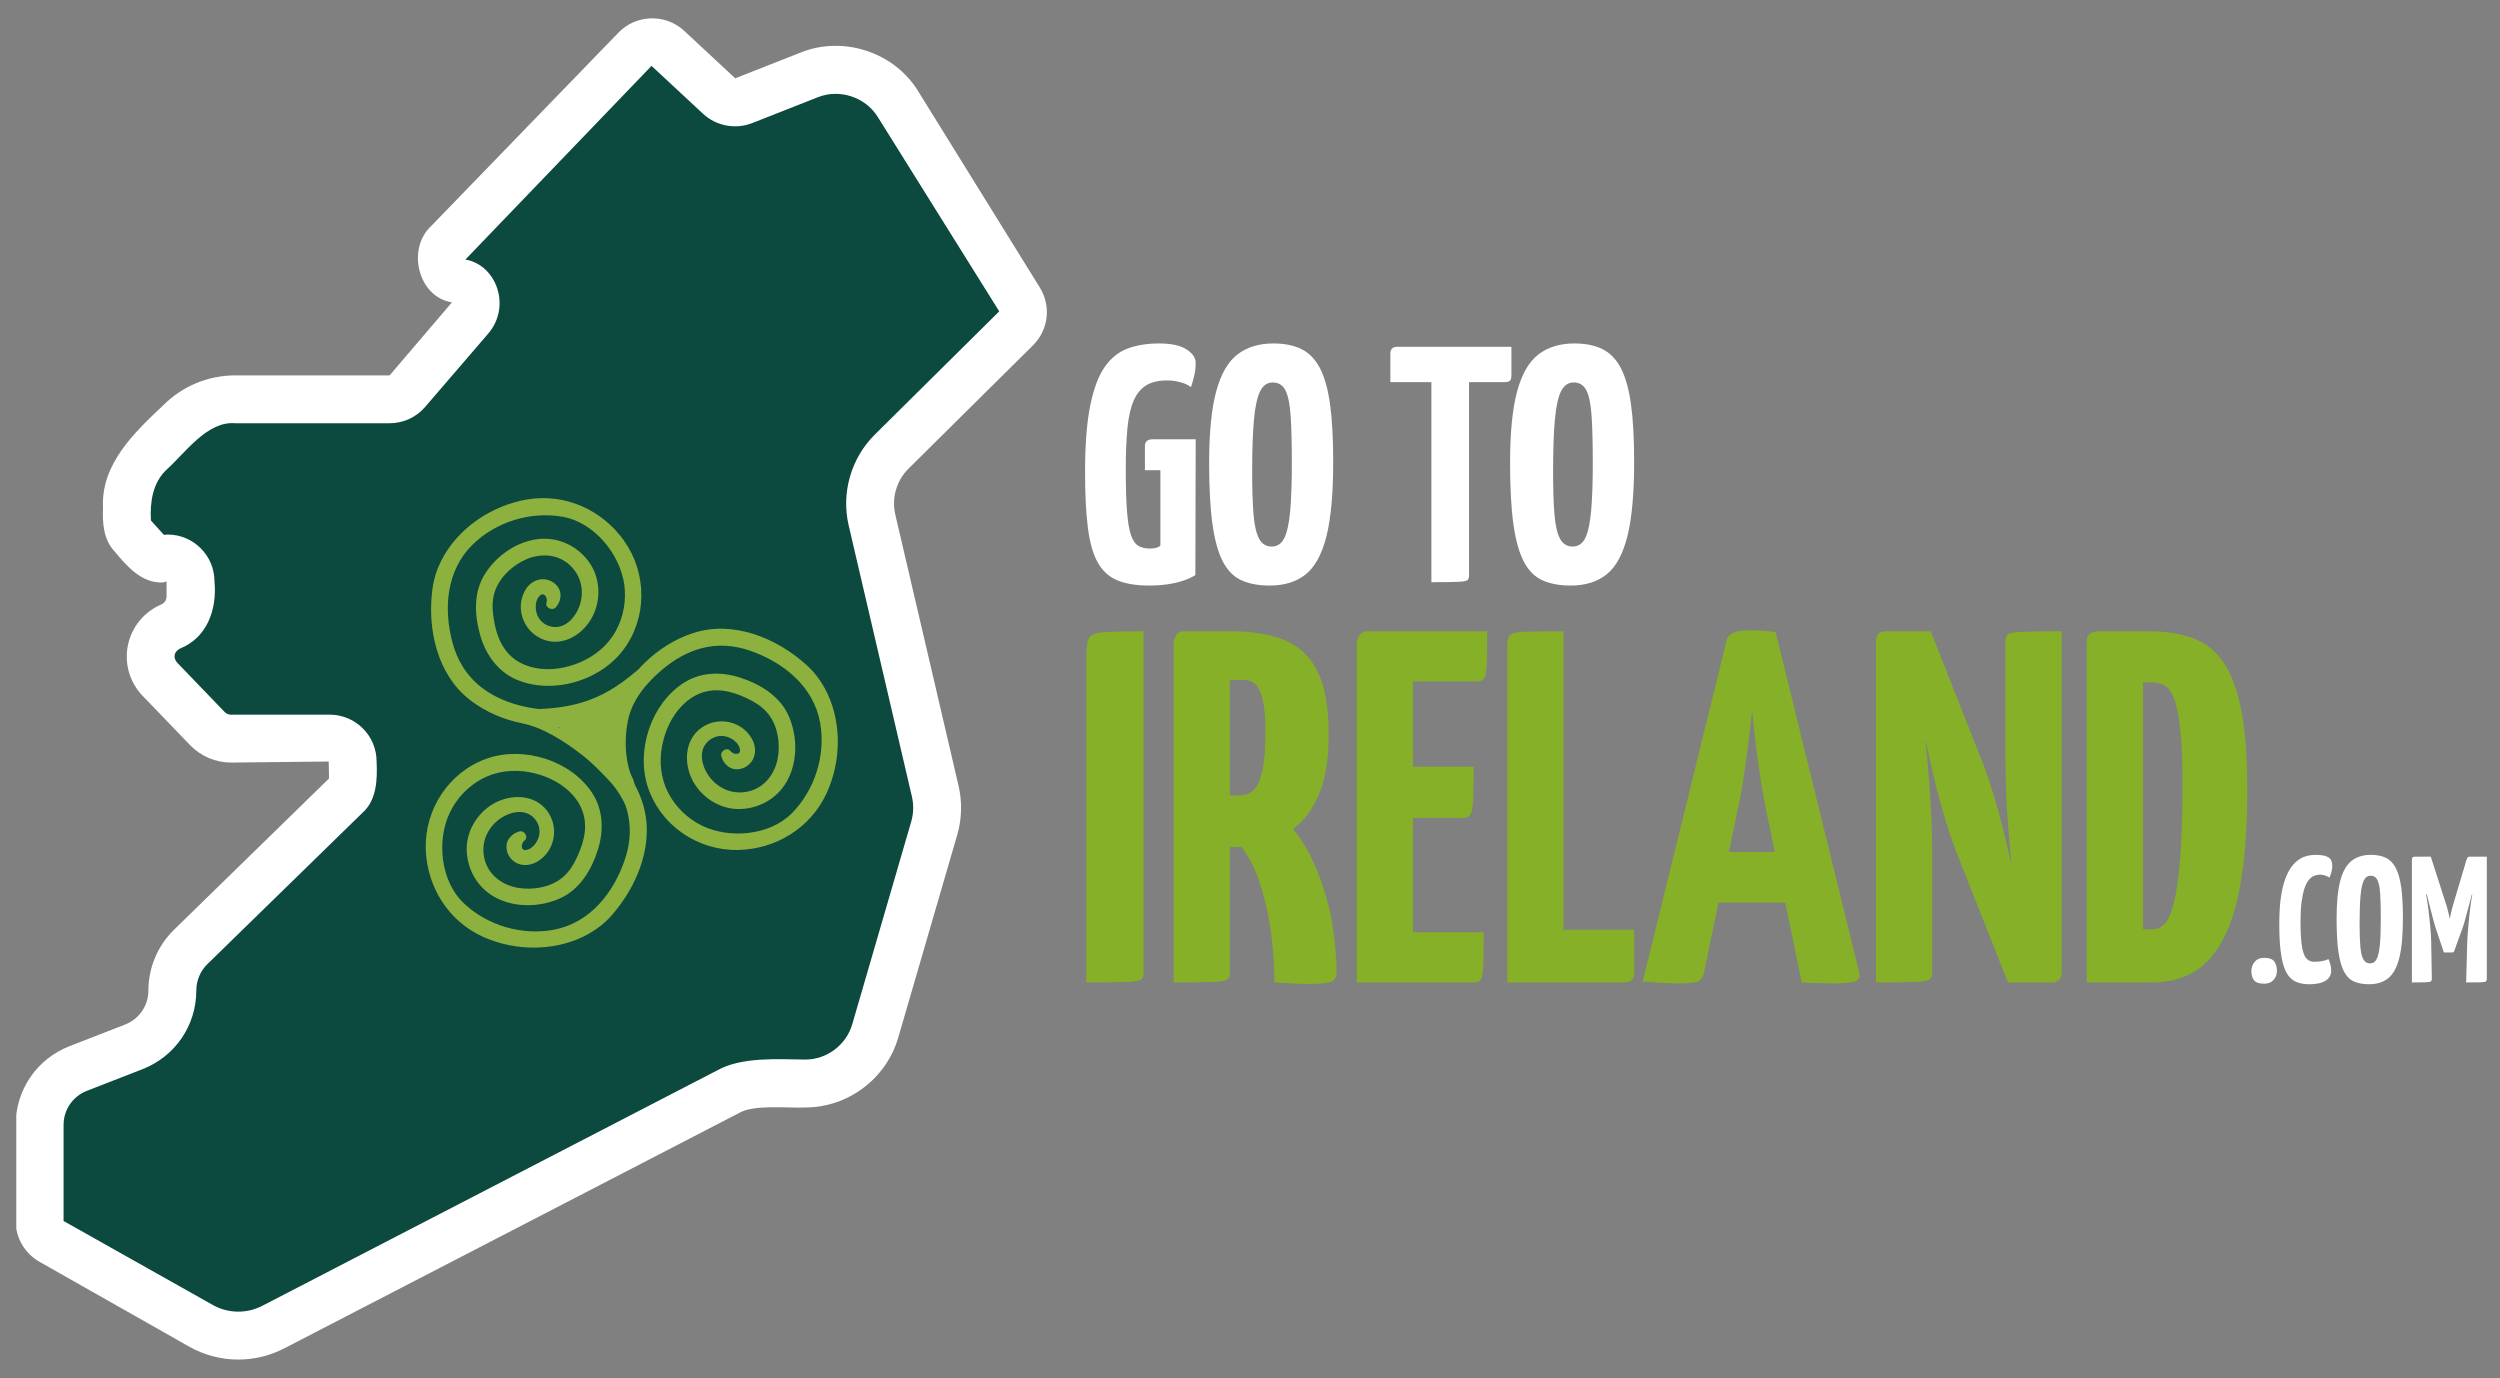 <?xml version="1.0" encoding="utf-8"?>
<!-- Generator: Adobe Illustrator 28.1.0, SVG Export Plug-In . SVG Version: 6.00 Build 0)  -->
<svg version="1.1" id="Calque_1" xmlns="http://www.w3.org/2000/svg" xmlns:xlink="http://www.w3.org/1999/xlink" x="0px" y="0px"
	 viewBox="0 0 1741.14 960" style="enable-background:new 0 0 1741.14 960;" xml:space="preserve">
<rect x="0" y="0" width="1741.14" height="960" fill="#808080" stroke="none"/>
<style type="text/css">
	.st0{display:none;fill:#0C493E;stroke:#1D4B42;stroke-width:4;stroke-miterlimit:10;}
	.st1{display:none;}
	.st2{display:inline;fill:#FFFFFF;}
	.st3{display:inline;fill:#1D4B42;}
	.st4{fill:#0C493E;stroke:#1D4B42;stroke-width:4;stroke-miterlimit:10;}
	.st5{clip-path:url(#SVGID_00000012459489249238866660000013218570482218792099_);}
	.st6{fill:#FFFFFF;}
	.st7{fill:#8CB13F;}
	.st8{fill:#86B027;}
</style>
<rect x="-165.84" y="-109.33" class="st0" width="2029.33" height="1224"/>
<g class="st1">
	<path class="st2" d="M-0.39,775.9v-8.19c3.55-3.82,4.78-11.43,13.04-7.78c0.62,0.27,2.87-2.34,3.9-3.91
		c7.37-11.26,17.66-16.91,31.27-17.48c0.71,3.83,1.27,6.92,1.88,10.22c10.28-0.87,16.35-4.88,15.92-16.58
		c4.94,7.29,5.01,18.61,15.94,18.59c8.21,0,16.43-1.95,24.64-3.03c-0.05-1.11-0.09-2.21-0.14-3.32c-5.93-1.08-11.87-2.16-17.65-3.2
		c2.77-7.3,7.77-14.02,6.67-19.52c-0.98-4.92-8.7-8.48-14.87-13.89c8.17-1.97,15.37-3.31,22.31-5.48
		c8.56-2.67,15.84-6.27,17.09-17.32c0.48-4.29,5.76-10.96,9.51-11.45c12.55-1.64,25.59-2.36,38.08-0.71c8,1.07,14.43,0.33,21.5-2.8
		c5.22-2.3,11.2-2.81,16.64-4.7c7.16-2.48,14-5.92,21.22-8.21c5.35-1.7,11.05-2.44,16.65-3.2c2.61-0.35,5.36,0.26,8.04,0.44
		c0.14-1.24,0.28-2.49,0.42-3.74c-7.95-1.09-15.9-2.17-20.89-2.85c-2.85-6.68-5.11-11.98-7.36-17.27
		c-3.13,3.91-6.88,7.47-9.29,11.79c-8.97,16.12-23.37,24-42.27,29.95c1.98-4.49,2.94-6.66,4.22-9.56
		c-14.51,2.43-29.43,7.19-37.18-12.38c0.11,11.39-8.21,11.63-15.01,13.83c-1.58,0.52-3.29,1.27-4.41,2.43
		c-9.58,9.93-22.13,6.33-35.53,9.64c11.76-8.53,20.88-16.02,30.85-22.13c10.75-6.59,13.65-23.38,29.94-22.76
		c1.16,0.05,2.63-2.9,3.63-4.65c6.31-11.06,12.56-22.17,18.7-33.33c0.55-1,0.25-2.47,0.38-4.11c-4.77-0.68-8.97-1.27-14.83-2.1
		c9.81-14.92,19.31-28.44,27.73-42.61c3.67-6.18,7.12-7.57,13.05-4.16c4.77,2.74,8.57,3,13.71-1.05c7.4-5.83,16.31-8.77,24.34-0.31
		c1.66-4.93,3.14-9.29,4.57-13.53c-3.96-0.38-8.01-0.75-13.09-1.23c1.63-4.11,2.66-6.74,4.06-10.27c-6,0-11.01-0.21-15.99,0.04
		c-19.03,0.93-38.04,2.24-57.08,2.81c-3.5,0.1-7.08-2.58-12.07-4.55c-0.55,0.33-2.97,1.79-5.39,3.24c-0.99-0.38-1.98-0.76-2.98-1.15
		c1.72-7.76,3.44-15.51,5.21-23.55c-2.42,0.72-5.06,1.51-7.78,2.31c-0.53-2.68-0.9-4.57-1.85-9.44
		c-8.49,17.84-19.72,18.09-34.81,8.34c4.59-4.8,9.18-9.6,14.48-15.15c-6.16-2.09-10.65-6.45-16.33,0.49
		c-4.85,5.92-10.9,3.24-16.36-0.43c-3.46-2.33-7.12-4.35-12.18-7.42c1.87-1.92,4.78-4.92,7.99-8.22c-2.15-3.09-4.61-6.66-7.12-10.2
		c-2.59-3.66-5.21-7.29-8.3-11.61c4.74-1.35,9.94-2.64,15-4.36c1.94-0.66,3.5-2.34,5.33-3.41c2.78-1.62,5.89-4.75,8.43-4.38
		c12.52,1.85,15.14-0.73,11.31-12.64c-5.81-18.1,3.21-28.42,21.95-26.31c8.59,0.96,17.44-0.43,26.17-0.75
		c0.48-0.74,0.95-1.48,1.42-2.22c-15.03-6.69-1.34-15.06-2.5-25.68c-11.63,1.66-22.41,3.36-33.23,4.66
		c-4.78,0.57-9.65,0.34-14.48,0.47c0.82-5.12,0.59-10.73,2.69-15.25c4.34-9.4,9.71-1.14,16.51,1.58
		c-8.32-13.94-22.14-25.1-6.7-41.05c-7.61,0.46-8.73,13.02-16.29,5.66c-1.59-1.54,1.42-7.83,2.62-13.32
		c-4.9-3.26,3.22-15.76-8.6-18.91c0,2.96,0.75,5.45-0.13,7.06c-3.72,6.82-7.92,13.38-12.58,21.09c-3.94-0.88-5.87-4.18-3.35-10.46
		c2.27-5.65,6.5-12.1,5.39-17.22C72.6,271.24,81.14,267.75,88.1,263c4.78,4.28,8.94,8.01,14.03,12.57c-2.59,2.22-5.24,4.5-7.89,6.78
		c0.66,0.82,1.32,1.64,1.98,2.45c3.06-2.41,8.02-4.31,8.81-7.32c1.82-6.91,4.78-9.41,12.24-7.93c-3.59-2.79-7.19-5.57-11.04-8.55
		c3.24-7.46,9.04-7.65,15.34-6.42c16.88,3.3,33.73,6.71,50.63,9.93c1.51,0.29,3.29-0.21,4.82-0.71
		c10.28-3.38,23.44,3.54,22.46,13.92c-0.97,10.21,4.88,13.74,11,19.93c0.72-3.04,1.06-5.01,1.64-6.9
		c6.99-22.8,12.21-25.19,33.5-16.47c3.82,1.57,8.71,2,12.76,1.21c9.21-1.8,16.57-0.72,22.39,7.64c2.17,3.11,6.5,4.7,9.84,6.98
		c0.83-1.09,1.67-2.18,2.5-3.28c-2.98-3.57-5.96-7.14-9.53-11.42c5.03-0.99,8.84-1.73,12.5-2.45c-1.02-3.89-1.85-7.08-3.24-12.36
		c-2.32,0.29-6.46,1.16-10.6,1.15c-1.94,0-4.8-1.25-5.55-2.77c-0.76-1.55-0.18-5.08,1.1-6.07c4.26-3.28,9.28-5.54,13.67-8.68
		c5.08-3.64,9.79-7.81,14.66-11.74c6.17-3.17,14.08-4.43,21.77-6.51c2-0.54,3.97-3.39,4.83-5.62c4.16-10.78,9.15-20.78,21.21-26.66
		c-9.55-9.54-15.89,3.96-23.85,2.64c-0.78-2.41-1.58-4.87-2.49-7.69c-6.82,6.07-12.88,11.46-18.94,16.85
		c-0.62-0.68-1.25-1.36-1.87-2.03c2.41-3.07,4.81-6.13,7.41-9.45c-10.43,0-20.07,1.35-29.11-0.4c-8.04-1.56-15.67-6.11-22.89-10.35
		c-1.9-1.11-3.11-6.55-2.1-8.94c3.96-9.36,19.98-17.51,30.02-16.7c5.91,0.48,11.9,0.09,20.22,0.09
		c-6.36-5.98-10.41-9.79-15.25-14.34c10.27-5.99,26.11,2.31,28.35-15.08c-5.43,0-13.33,2.73-14.58-7.96
		c1.93-1.63,4.16-3.52,6.32-5.34c-6.06-10.39-4.82-13.38,4.41-22.39c3.89-3.8,5.31-10.09,8-15.17c1.78-3.37,3.4-8.94,5.86-9.4
		c5.67-1.06,11.82,0.4,17.77,0.84c0.41,1.19,0.81,2.38,1.22,3.57c5.17-6.18,10.07-12.64,15.72-18.35c1.31-1.33,6.25-1.25,7.68,0.11
		c4.66,4.44,8.47,9.78,11.6,13.56c4.16-2.11,8.3-6.03,12.15-5.75c7.04,0.5,12.86,4.42,11.79,13.76l3.3-1.03
		c-0.96-6.51-1.92-13.03-2.62-17.74c-5.39-1.05-8.76-1.7-12.14-2.36c2.26-3.36,3.9-7.5,6.93-9.89c3.53-2.79,8.25-4.07,13.62-6.54
		c0.99,4.34,1.59,7.92,2.66,11.35c1.54,4.96,2.45,10.5,5.33,14.6c9.06,12.91,9.19,14.1-3.19,24.87c-0.48,0.42-0.71,1.14-1.05,1.72
		c1.65,1.45,3.29,2.89,4.89,4.29c-3.33,4.1-6.2,7.63-9.07,11.17c7.29-3.56,13.61-7.87,19.68-12.51c1.47-1.12,3.41-3.83,2.96-4.9
		c-3.99-9.62,2.03-21.58-8.34-30.04c-5.97-4.87-0.24-21.15,6.68-22.41c5.04-0.91,9.97-2.47,16.19-4.05
		c2.44,1.46,6.29,3.77,10.14,6.08c0.46-0.53,0.93-1.06,1.39-1.59c-5.55-7.53-11.09-15.07-16.64-22.6h8.19
		c7.08,3.71,16.46,5.73,20.69,11.52c6.18,8.44,13.42,12.79,22.77,15.51c4.07,1.18,7.85,3.36,13.33,5.78
		c-14.23,15.07-36.55,19.6-42.91,40.04c5.76,1.47,11.01,2.39,15.94,4.17c5.79,2.1,8.82,0.42,10.92-5.25
		c3.49-9.42,7.54-18.64,11.58-28.49c13.47,6.94,25.06,3.56,38.28-1.26c12.5-4.56,23.26-16.27,39.06-11.69
		c11.59,3.37,23.14,9.22,35.94,5.11c0.45-0.14,1.16,0.63,1.79,0.9c9.33,4.03,11.65,11.17,10.51,20.85
		c-0.58,4.93-0.04,13.79,2.23,14.6c10.36,3.69,9.57,10.01,6.19,17.39c10.8,8.15,20.62,22.62,25.56,35.25
		c1.2,3.06,5.29,5.1,8.28,7.31c2.61,1.92,7.59,3.13,7.86,5.15c0.47,3.46-1.14,7.9-3.35,10.8c-1.85,2.42-5.8,3.25-8.85,4.72
		c-10.92,5.28-18.21,16.18-16.12,25.63c8.7-6.94,12.39-18.42,28.62-15.81c16.38,2.63,17.16-1.48,24.7,14.58
		c4.63,9.88,8.79,19.98,13.16,29.98v6.14c-1.34,3.94-2.75,7.86-4,11.83c-1.82,5.81-3.53,11.65-5.29,17.48c-1.51,0-3.02,0-4.53,0
		c-1.75-7-6.34-14.77-4.69-20.84c3.75-13.81-2.81-28.31-18.82-33.01c0.7,15.61,16.57,29.47,1.72,47.58
		c6.51-2.32,9.47-3.38,12.42-4.43c6.99,8.5,10.26,16.5,3.57,26.31c-5.44,7.99-11.39,10.94-21.44,8.18
		c-10.62-2.92-19.87,3.04-18.74,11.12c2.51,17.93-8.4,27.81-20.57,37.06c-4.85,3.68-9.34,5.12-14.71-1.54
		c-4.04-5.02-11.54-7.25-17.49-10.73c-0.64,1.01-1.28,2.02-1.91,3.04c6.74,5.89,13.49,11.79,20.51,17.92
		c-7.93,6.79-14.46,5.65-21.36,2.09c-2.46-1.27-7.61-2.49-8.03-1.75c-2.91,5.15-6.63,10.81-6.68,16.34
		c-0.05,4.88,3.55,13.35,6.86,14.06c11.11,2.39,12.34,9.68,12.63,18.36c0.12,3.65,0.01,7.37-0.55,10.97
		c-1.97,12.73,6.24,30.91,17.33,37.79c6.83,4.24,8.21,9.43,5.42,17.35c-2.6,7.37-2.58,15.64-4.18,23.41
		c-0.6,2.9-1.79,6.38-3.92,8.15c-10.73,8.88-10.52,12.44,1.63,20.32c2.08,1.34,4.36,3.44,5.05,5.65c2.83,9.03,3.3,19.28,7.92,27.15
		c8.71,14.84-3.31,32.72,8.4,46.51c0.27,0.32-0.07,1.34-0.35,1.93c-4.1,8.54-8.97,16.79-12.22,25.64
		c-6.22,16.93-11.67,34.16-17.03,51.38c-0.7,2.26,0.62,5.44,1.71,7.88c2.98,6.73,0.95,11.84-2.85,17.92
		c-7.78,12.44-20.37,22.66-19.68,38.48c-3.56,1.59-6.74,2.71-9.47,4.52c-0.47,0.31,0.9,5.15,1.61,5.19
		c10.95,0.73,7.9,12.33,13.33,17.5c1.64,1.56-1.07,8.46-2.85,12.44c-0.67,1.5-4.33,2.29-6.64,2.31c-7.49,0.08-14.98-0.34-22.47-0.59
		c-3.14-0.11-6.46,0.31-9.39-0.54c-7.8-2.26-15.45-5.07-23.9-7.93v-3.98c-1.22-1.04-2.44-2.07-3.67-3.11
		c-1.22,2.64-3.66,5.38-3.42,7.87c0.5,5.18,4.18,10.23-3.25,13.93c-4.4,2.19-7.96,6.09-12.93,10.05
		c4.42-17.91,3.94-19.86-5.47-25.67c-0.33,21.18-2.86,24.26-18.1,21.83v-6.29c-6.81,2.54-13.11,6.98-19.25,6.77
		c-19.57-0.66-37.54,3.41-54.88,13.69c2.58,1.89,4.89,3.59,7.28,5.34c-8.84,18.7-24.49,24.09-44.4,24.93
		c-2.12,4.89-4.7,10.83-7.47,17.24c-4.22,1.98-11.5,3.23-15.08,7.55c-6.1,7.34-23.86,14.52-32.65,10.71
		c-2.19-0.95-4.45-1.69-6.68-2.53c0.95-0.91,1.89-1.82,2.84-2.73c3.66-3.98,7.33-7.96,12.4-13.49h-30.74
		c14.53,12.05,16.51,17.41,11.32,28.84c-3.4,7.49-25.25,17.72-33.82,15.64c-0.69,5.57-1.37,11.11-2.12,17.2
		c-14.28-8.61-14.02-8.45-21.99,4.63c-1.47,2.41-6.9,4.97-8.93,4.04c-9.58-4.41-16.85-2.95-23.23,5.47
		c-1.46,1.93-4.57,2.63-6.12,3.47c-4.3-2.78-7.63-6.17-11.54-7.1c-4.25-1.01-9.05,0.29-14.11,0.62
		c-5.6,17.21-24.09,13.65-38.74,21.59c-2.93-6.87-5.75-13.5-8.42-19.77c-7.91,3.33-16.47,7.78-25.56,10.42
		c-4.73,1.37-10.64-3.96-14.92,3.25c-4.64,7.82-11.68,6.11-21.6,2.14c15.29-11.05,28.96-20.91,42.62-30.78
		c-0.48-0.74-0.96-1.48-1.44-2.23c-11.78,5.12-23.56,10.23-35.34,15.34c8.65-16.01,24.74-18.81,38.67-25.3
		c5.17-2.41,9.98-5.58,15.91-8.94c-6.39-4.49-10.56-7.42-15.29-10.75c-1.17,10.24-8.38,13.46-17.01,14.92
		c-9.07,1.53-18.2,2.75-27.19,4.63c-3.86,0.81-8.38,2-11.01,4.62c-10.17,10.09-22.38,8.27-36.45,8.52
		c5.92-6.07,10.31-10.57,16.55-16.96c2.48-1.64,11.9-5.76,11.47-7.91c-2.55-12.75,7.26-9.06,12.77-11.52
		c4.95-2.22,9.5-5.43,13.99-8.55c4.65-3.23,8.81-7.2,13.6-10.2c2.91-1.82,6.59-2.41,9.92-3.56c-3.44-1.92-6.57-2.27-9.21-1.29
		c-17.25,6.41-34.72,12.37-51.43,19.99c-9.32,4.26-15.96,3.69-20.23-1.64c0-6.93,1.81-12.86-0.36-15.41
		c-5.31-6.23-8.33,1.25-12.14,3.85c-3.14,2.14-6.48,3.98-8.53,5.22c-2.53-5.29-5.16-9.11-6.06-13.29c-0.53-2.49,0.81-6.83,2.77-8.12
		c4.6-3.04,10.07-4.75,16.16-7.42c-7.44-8.65-4.23-15.74,2.01-19.31c8.35-4.77,18.17-6.98,27.35-10.31
		c3.13-1.14,6.54-1.86,9.32-3.59c8.91-5.55,17.57-11.49,25.82-16.93c-8.84-5.97-13.97-5.42-17.44,1.18
		c-7.59,0-14.06-0.19-20.51,0.06c-5.4,0.21-11.39,2.68-16.03,1.06c-9.88-3.45-18.62-0.73-27.37,2.4
		C7.37,782.25,3.12,781.08-0.39,775.9"/>
	<path class="st3" d="M157.15,939.02l-8.5-19.94c-1.66,0.72-3.35,1.48-5.11,2.28c-6.01,2.71-12.23,5.52-18.84,7.43
		c-2.09,0.61-4.15,0.23-6.14-0.14c-3.33-0.62-5.53-1.02-7.61,2.49c-5.59,9.42-14.57,6.78-24.06,2.97l-3.37-1.35l40.5-29.25
		c-5.43,2.36-10.86,4.72-16.29,7.07l-18.77,8.15l2.75-5.09c7.1-13.14,18.9-17.79,30.31-22.29c3.08-1.22,6.27-2.47,9.27-3.87
		c3.39-1.58,6.71-3.55,10.23-5.64c0.92-0.54,1.85-1.1,2.81-1.66l-10.18-7.16c-2.53,9.58-10.86,12.25-18.07,13.47
		c-2.9,0.49-5.8,0.95-8.7,1.4c-6.06,0.96-12.34,1.94-18.42,3.21c-3.7,0.77-7.78,1.87-10.01,4.08c-9.24,9.18-20.15,9.14-31.71,9.09
		c-1.99-0.01-4.04-0.02-6.11,0.02l-4.87,0.09l20.28-20.72c0.75-0.5,1.96-1.14,3.35-1.88c1.89-1,6.17-3.27,7.17-4.43
		c-0.72-3.95-0.36-6.85,1.09-8.86c1.98-2.72,5.38-3.13,8.39-3.49c1.7-0.2,3.31-0.39,4.52-0.94c4.55-2.04,8.86-5.03,13.03-7.92
		l0.64-0.44c1.97-1.37,3.9-2.92,5.78-4.42c2.51-2.01,5.1-4.08,7.9-5.83c0.87-0.55,1.79-0.99,2.73-1.37
		c-0.09,0.03-0.18,0.06-0.26,0.09c-3.71,1.38-7.42,2.73-11.14,4.09c-13.33,4.86-27.1,9.89-40.15,15.85
		c-10.13,4.63-17.74,3.89-22.62-2.21l-0.44-0.55v-0.7c0-2.46,0.22-4.79,0.41-6.85c0.3-3.2,0.59-6.23-0.3-7.26
		c-0.66-0.77-1.62-1.7-2.45-1.71c-0.01,0-0.02,0-0.02,0c-1.08,0-2.53,1.55-3.8,2.92c-1,1.08-2.04,2.19-3.22,3
		c-2.37,1.61-4.82,3.04-6.78,4.19c-0.69,0.4-1.31,0.77-1.85,1.09l-1.89,1.14l-0.95-1.99c-0.78-1.62-1.56-3.09-2.31-4.52
		c-1.73-3.26-3.22-6.07-3.9-9.21c-0.67-3.1,0.8-8.35,3.62-10.21c3.39-2.24,7.2-3.78,11.23-5.41c0.94-0.38,1.89-0.76,2.86-1.17
		c-3.15-4.54-3.4-8.33-2.97-10.84c0.65-3.78,3.19-7.11,7.16-9.38c5.99-3.43,12.72-5.57,19.23-7.65c2.79-0.89,5.67-1.81,8.42-2.81
		c0.95-0.35,1.93-0.66,2.91-0.96c2.21-0.7,4.29-1.36,6.03-2.44c6.41-3.99,12.71-8.2,18.81-12.27c1.47-0.98,2.93-1.96,4.37-2.92
		c-3.26-1.86-5.81-2.53-7.72-2.04c-1.63,0.41-3.02,1.75-4.25,4.1l-0.56,1.07h-1.21c-2.36,0-4.62-0.02-6.8-0.04
		c-4.75-0.04-9.23-0.07-13.63,0.1c-1.8,0.07-3.77,0.43-5.68,0.78c-3.75,0.68-7.62,1.39-11.09,0.17c-9.06-3.17-17.15-0.79-26.03,2.4
		c-7.1,2.54-12.26,0.97-16.24-4.91l-0.34-0.51v-9.59l0.54-0.58c0.76-0.82,1.43-1.9,2.14-3.04c2.06-3.31,5.14-8.24,12.27-5.58
		c0.62-0.58,1.61-1.74,2.31-2.81c7.7-11.77,18.45-17.78,32.86-18.38l1.73-0.07l1.86,10.1c9.15-1.2,12.62-5.33,12.29-14.32
		l-0.26-6.97l3.91,5.78c1.58,2.33,2.66,4.95,3.71,7.49c2.61,6.34,4.53,10.23,10.56,10.23c0.01,0,0.01,0,0.02,0
		c5.53,0,11.23-0.94,16.74-1.84c1.82-0.3,3.69-0.6,5.55-0.88c-4.16-0.76-8.31-1.51-12.41-2.25l-5.75-1.04l0.85-2.25
		c0.9-2.38,2.01-4.65,3.08-6.85c2.12-4.35,4.12-8.46,3.5-11.57c-0.51-2.56-4.1-5.15-7.9-7.89c-2.1-1.51-4.26-3.08-6.33-4.88
		l-2.9-2.54l3.75-0.9c2.6-0.63,5.11-1.19,7.54-1.74c5.13-1.16,9.98-2.25,14.65-3.7c9.15-2.85,14.65-6.32,15.7-15.64
		c0.56-4.98,6.33-12.57,11.24-13.21c14.88-1.95,27.51-2.18,38.6-0.7c0.93,0.12,1.83,0.22,2.71,0.29l2.57-5.83
		c-0.06,0.01-0.12,0.02-0.19,0.03c-11.6,2.1-24.57,4.46-32.69-8.61c-2.24,5.7-7.71,7.18-12.31,8.43c-1.06,0.29-2.07,0.56-3.04,0.88
		c-1.68,0.55-2.89,1.2-3.59,1.92c-6.92,7.17-15.13,7.81-23.81,8.48c-4.12,0.32-8.38,0.65-12.68,1.71l-9.96,2.46l8.3-6.02
		c3.73-2.71,7.19-5.3,10.52-7.81c6.99-5.25,13.58-10.2,20.46-14.41c3.65-2.24,6.36-5.81,9.23-9.6c4.87-6.43,10.39-13.7,21.4-13.47
		c0.53-0.56,1.4-2.13,1.84-2.92l0.4-0.71c6.93-12.15,13.04-23.04,18.69-33.3c0.1-0.19,0.1-0.89,0.1-1.42l-16.21-2.29l1.73-2.64
		c2.88-4.38,5.73-8.64,8.54-12.83c6.8-10.15,13.22-19.74,19.14-29.71c4.33-7.28,9.04-8.74,15.77-4.87
		c3.88,2.23,6.86,2.75,11.47-0.88c11.08-8.73,19.26-6.59,24.67-2.29l2.78-8.23L220.1,526l3.96-10.02c-0.92-0.01-1.81-0.02-2.69-0.03
		c-3.59-0.04-6.97-0.08-10.27,0.08c-6.47,0.32-12.93,0.68-19.4,1.04c-12.35,0.69-25.13,1.4-37.72,1.77
		c-2.81,0.09-5.39-1.18-8.37-2.64c-1.14-0.56-2.32-1.14-3.58-1.67l-5.37,3.23l-5.49-2.12l4.85-21.9c-1.46,0.44-2.98,0.89-4.52,1.34
		l-2.11,0.62l-1.21-6.15c-3.5,5.59-7.52,8.98-12.2,10.31c-6.32,1.79-13.56-0.15-22.8-6.12l-2.03-1.31l14.09-14.75
		c-0.29-0.13-0.58-0.25-0.86-0.38c-4.42-1.93-6.85-3-10.42,1.36c-6.73,8.22-15.66,2.22-19.02-0.03c-2.27-1.52-4.68-2.95-7.47-4.6
		c-1.42-0.84-2.95-1.74-4.63-2.76l-2.15-1.3l8.59-8.84l-1.02-1.47c-1.63-2.35-3.38-4.87-5.15-7.37c-1.74-2.46-3.5-4.91-5.41-7.57
		l-4.54-6.34l2.73-0.78c1.34-0.38,2.72-0.76,4.12-1.14c3.54-0.97,7.21-1.98,10.79-3.19c0.89-0.3,1.79-0.98,2.74-1.7
		c0.7-0.53,1.42-1.07,2.23-1.54c0.73-0.43,1.51-0.99,2.34-1.58c2.36-1.69,4.79-3.43,7.4-3.05c2.1,0.31,8.5,1.26,10.06-0.58
		c1.02-1.21,0.71-4.3-0.95-9.47c-3.02-9.41-2.34-17.17,1.98-22.45c4.39-5.36,12.02-7.6,22.09-6.47c5.72,0.64,11.76,0.19,17.6-0.25
		c1.99-0.15,4.03-0.3,6.07-0.41c-7.96-4.89-5.31-11.08-3.14-16.14c1.05-2.46,2.13-4.98,2.36-7.56c-2.61,0.38-5.17,0.75-7.71,1.13
		c-8.03,1.18-15.61,2.29-23.31,3.22c-3.39,0.41-6.84,0.42-10.17,0.43c-1.5,0.01-3,0.01-4.5,0.05l-2.41,0.07l0.38-2.38
		c0.25-1.53,0.39-3.1,0.55-4.75c0.35-3.73,0.71-7.59,2.3-11.02c1.39-3,3.06-4.74,5.12-5.32c2.32-0.66,4.52,0.25,6.75,1.6
		c-0.06-0.08-0.12-0.17-0.17-0.25c-5.7-8.19-11.55-16.6-7.95-26.4c-1.12,0.96-2.38,1.65-3.94,1.71c-1.9,0.06-3.81-0.87-5.87-2.87
		c-1.94-1.88-0.9-5.19,0.53-9.77c0.44-1.42,0.9-2.88,1.26-4.29c-1.71-1.98-1.62-4.91-1.53-7.75c0.13-4.14,0.05-7.05-2.66-8.79
		c0.16,1.79,0.24,3.47-0.56,4.96c-2.73,5-5.73,9.89-8.91,15.07c-1.21,1.97-2.45,3.99-3.72,6.1l-0.74,1.23l-1.4-0.31
		c-2.41-0.54-4.21-1.82-5.2-3.7c-1.27-2.41-1.13-5.59,0.43-9.45c0.59-1.48,1.32-3.01,2.02-4.49c1.95-4.13,3.97-8.39,3.28-11.56
		c-2.75-12.65,4.57-17.36,11.03-21.51c0.85-0.54,1.69-1.09,2.51-1.65l1.29-0.88l15.61,13.99c1.55-4.12,3.85-6.4,7.29-7.09l-7.4-5.74
		l0.62-1.42c3.9-9,11.43-8.78,17.56-7.59c6.46,1.26,12.92,2.54,19.37,3.82c10.24,2.03,20.82,4.12,31.25,6.11
		c1.03,0.2,2.51-0.22,3.83-0.65c6.43-2.11,14.04-0.72,19.38,3.55c4.12,3.29,6.14,7.72,5.69,12.46c-0.73,7.66,2.76,10.98,7.59,15.57
		c0.08,0.08,0.17,0.16,0.25,0.24c0.29-1.32,0.55-2.43,0.9-3.56c3.41-11.11,6.69-18.55,12.54-21.32c5.74-2.72,13.3-0.64,23.63,3.59
		c3.43,1.41,7.88,1.82,11.62,1.09c8.06-1.57,17.27-1.8,24.42,8.46c1.23,1.76,3.47,3.03,5.85,4.38c0.62,0.35,1.25,0.71,1.88,1.08
		l0.42-0.55l-10.67-12.79l13.72-2.69l-2.25-8.57c-0.1,0.02-0.2,0.03-0.31,0.05c-2.34,0.37-5.54,0.87-8.76,0.87
		c-0.02,0-0.04,0-0.06,0c-2.62,0-6.2-1.56-7.34-3.89c-1.11-2.25-0.48-6.88,1.68-8.54c2.39-1.84,5.01-3.37,7.54-4.85
		c2.08-1.22,4.24-2.48,6.18-3.87c3.48-2.5,6.86-5.31,10.14-8.03c1.47-1.22,2.94-2.44,4.43-3.65l0.34-0.22
		c4.7-2.41,10.14-3.72,15.9-5.1c2.06-0.49,4.18-1,6.25-1.56c1.06-0.29,2.69-2.35,3.49-4.41c3.78-9.78,8.41-19.81,19.51-26.3
		c-3.66-2.32-6.61-0.54-10.44,1.77c-3.12,1.88-6.34,3.83-10.16,3.2l-1.2-0.2l-1.92-5.93l-18.12,16.12l-4.36-4.73l5.87-7.49
		c-1.77,0.05-3.52,0.12-5.23,0.19c-7.01,0.29-13.63,0.56-20.1-0.69c-8.17-1.59-15.7-6-22.98-10.27l-0.54-0.32
		c-2.95-1.73-4.26-8.29-2.93-11.44c4.44-10.49,21.6-18.77,32.02-17.91c3.85,0.31,7.83,0.24,12.43,0.16
		c0.85-0.01,1.72-0.03,2.62-0.04l-13.57-12.76l2.31-1.35c4.05-2.36,8.62-2.7,13.05-3.03c6.91-0.52,12.08-0.9,13.89-8.2
		c-0.09,0.01-0.18,0.01-0.26,0.02c-5.02,0.38-12.61,0.97-13.88-9.87l-0.12-1.07l0.82-0.69c1.56-1.31,3.3-2.79,5.05-4.27
		c-5.64-10.25-3.78-14.24,5.57-23.36c2.29-2.23,3.66-5.57,5.12-9.1c0.77-1.86,1.56-3.78,2.51-5.58c0.45-0.84,0.89-1.85,1.36-2.92
		c1.58-3.59,3.06-6.98,5.9-7.51c4.33-0.81,8.84-0.26,13.19,0.27c1.68,0.21,3.42,0.42,5.1,0.54l1.32,0.1l0.49,1.44
		c0.61-0.74,1.21-1.48,1.82-2.22c3.71-4.55,7.54-9.25,11.75-13.51c2.08-2.1,8.25-2.06,10.48,0.07c3.54,3.38,6.54,7.17,9.19,10.52
		c0.53,0.67,1.03,1.31,1.53,1.92c0.77-0.46,1.55-0.96,2.32-1.45c3.04-1.95,6.17-3.97,9.48-3.74c4.75,0.34,8.52,2.04,10.92,4.93
		c0.25,0.3,0.48,0.61,0.7,0.93l-1.06-7.18l-13.71-2.66l1.68-2.5c0.66-0.98,1.26-2.02,1.89-3.13c1.5-2.61,3.06-5.32,5.45-7.22
		c2.63-2.09,5.83-3.38,9.21-4.75c1.55-0.63,3.16-1.28,4.82-2.04l2.24-1.03l0.55,2.4c0.32,1.41,0.61,2.75,0.88,4.02
		c0.56,2.66,1.05,4.95,1.74,7.19c0.39,1.27,0.75,2.59,1.09,3.86c1.03,3.8,2,7.4,3.96,10.19c9.71,13.84,9.47,16.21-3.3,27.34
		l5.09,4.46l-3.7,4.56c3.25-2.05,6.62-4.43,10.33-7.25c0.96-0.73,1.98-2.2,2.21-2.85c-1.54-3.91-1.61-8.05-1.69-12.06
		c-0.12-6.29-0.23-12.23-5.95-16.9c-3.09-2.52-4.04-7.51-2.53-13.34c1.4-5.43,5.17-11.69,10.12-12.58c3.33-0.6,6.58-1.49,10.35-2.51
		c1.8-0.49,3.68-1,5.7-1.51l0.81-0.21l6.89,4.13l-16.26-22.1h12.63l0.44,0.23c2.1,1.1,4.51,2.08,6.83,3.03
		c5.55,2.27,11.29,4.62,14.55,9.07c5.51,7.53,12.01,11.95,21.71,14.77c2.87,0.83,5.54,2.1,8.63,3.58c1.54,0.74,3.14,1.5,4.95,2.29
		l2.59,1.14l-1.94,2.06c-5.51,5.84-12.14,10.11-18.56,14.23c-9.77,6.29-19.02,12.24-23.2,23.02c1.07,0.26,2.12,0.5,3.15,0.74
		c3.79,0.88,7.37,1.71,10.86,2.97c4.63,1.68,6.59,0.73,8.37-4.07c2.46-6.64,5.15-13.06,7.99-19.86c1.19-2.86,2.4-5.75,3.61-8.7
		l0.83-2.02l1.94,1c12.66,6.52,23.64,3.4,36.68-1.36c3.58-1.3,6.99-3.21,10.61-5.23c8.75-4.89,17.81-9.95,29.7-6.5
		c2.29,0.66,4.59,1.43,6.82,2.17c9.39,3.12,18.25,6.06,27.95,2.95c1.23-0.39,2.23,0.31,2.82,0.72c0.13,0.09,0.25,0.19,0.38,0.25
		c9.34,4.03,13.06,11.32,11.7,22.91c-0.58,4.95,0.14,11.33,1.09,12.55c4.64,1.69,7.53,4.01,8.84,7.1c1.58,3.75,0.43,7.96-1.04,11.49
		c9.99,8.03,19.69,21.63,24.97,35.14c0.69,1.76,3.03,3.32,5.3,4.84c0.79,0.53,1.58,1.06,2.3,1.59c0.82,0.61,2.05,1.19,3.24,1.75
		c2.62,1.24,5.09,2.41,5.41,4.74c0.59,4.33-1.46,9.29-3.75,12.28c-1.65,2.16-4.31,3.19-6.88,4.19c-0.96,0.37-1.87,0.73-2.69,1.12
		c-8.87,4.29-14.87,12.23-15.32,19.62c1.05-1.06,2.05-2.17,3.04-3.25c5.52-6.1,11.23-12.41,24.23-10.32
		c3.43,0.55,6.21,0.8,8.45,1.01c9.17,0.83,11.57,1.53,17.74,14.7c3.2,6.82,6.21,13.84,9.13,20.64c1.34,3.13,2.69,6.27,4.06,9.39
		l0.17,0.38v6.89l-0.11,0.31c-0.42,1.23-0.84,2.46-1.27,3.68c-0.92,2.65-1.87,5.39-2.72,8.1c-1.27,4.03-2.5,8.15-3.69,12.13
		c-0.53,1.78-1.06,3.55-1.6,5.33l-0.43,1.42l-6.42,0c0.77,4.46-0.07,9.36-3.74,14.74c-6.23,9.14-13.29,11.82-23.62,8.98
		c-5.19-1.43-10.41-0.57-13.62,2.25c-2.03,1.78-2.96,4.15-2.6,6.66c2.66,18.94-9.08,29.62-21.34,38.93
		c-4.61,3.5-10.76,6.45-17.47-1.88c-2.51-3.12-6.64-5.1-11.01-7.2c-1.39-0.67-2.82-1.35-4.2-2.09l20.92,18.29l-1.76,1.5
		c-9.32,7.98-17.15,5.67-23.58,2.35c-1.63-0.84-4.48-1.59-5.83-1.73c-0.22,0.38-0.44,0.76-0.66,1.14c-2.58,4.48-5.26,9.1-5.3,13.42
		c-0.05,4.81,3.55,11.71,5.29,12.09c12.58,2.71,13.92,11.49,14.21,20.25c0.14,4.23-0.04,7.94-0.57,11.34
		c-1.86,12.01,6.12,29.4,16.41,35.78c7.49,4.65,9.42,10.73,6.25,19.71c-1.54,4.37-2.12,9.04-2.73,13.99
		c-0.37,3.01-0.76,6.13-1.38,9.16c-0.62,3.01-1.92,7.05-4.6,9.28c-5.06,4.19-7.16,6.82-7.05,8.8c0.12,2.04,2.66,4.53,8.49,8.31
		c1.42,0.92,4.83,3.41,5.87,6.73c1.05,3.34,1.78,6.85,2.49,10.25c1.26,6.04,2.45,11.74,5.25,16.49c4.37,7.45,3.9,15.44,3.44,23.17
		c-0.5,8.39-0.97,16.32,4.75,23.06c1,1.17,0.51,2.87-0.08,4.09c-1.33,2.77-2.76,5.55-4.14,8.23c-2.87,5.58-5.84,11.35-8.01,17.24
		c-6.26,17.04-11.83,34.68-16.99,51.29c-0.51,1.66,0.93,4.91,1.62,6.48c3.25,7.32,1.26,13-2.99,19.79
		c-2.15,3.45-4.68,6.73-7.12,9.92c-6.55,8.54-12.73,16.6-12.26,27.42l0.06,1.36l-1.24,0.55c-0.92,0.41-1.81,0.79-2.67,1.15
		c-2.09,0.89-3.94,1.67-5.6,2.64c0.15,0.68,0.43,1.6,0.67,2.19c7.42,0.93,9.1,6.6,10.45,11.2c0.79,2.67,1.53,5.18,3.18,6.76
		c1.44,1.37,2.28,4.19-2.4,14.7c-1.52,3.4-8.38,3.5-8.45,3.5c-5.67,0.06-11.4-0.17-16.95-0.38c-1.87-0.07-3.73-0.15-5.6-0.21
		c-0.87-0.03-1.76-0.02-2.7,0c-2.37,0.04-4.82,0.07-7.18-0.62c-5.63-1.63-11.12-3.53-16.94-5.54c-2.3-0.79-4.64-1.6-7.04-2.41
		l-1.36-0.46v-4.49l-1.09-0.92c-0.08,0.14-0.17,0.28-0.25,0.41c-0.91,1.53-1.86,3.1-1.76,4.16c0.1,1.05,0.36,2.13,0.63,3.27
		c0.92,3.84,2.17,9.09-4.98,12.65c-2.74,1.36-5.19,3.5-8.02,5.98c-1.42,1.24-2.9,2.53-4.55,3.85l-4.59,3.65l1.41-5.7
		c3.81-15.45,3.71-17.98-1.61-21.6c-0.31,9.83-1.35,15.56-4.97,18.6c-3.39,2.85-8.39,2.73-15.37,1.61l-1.68-0.27v-5.01
		c-1.19,0.52-2.38,1.08-3.54,1.63c-4.69,2.22-9.13,4.33-13.78,4.16c-18.77-0.64-35.54,3.26-51.15,11.9l6.13,4.5l-0.71,1.49
		c-10,21.16-28.15,25.17-44.87,26.02c-2.02,4.66-4.41,10.18-6.97,16.09l-0.3,0.7l-0.69,0.32c-1.32,0.62-2.86,1.15-4.48,1.71
		c-3.62,1.25-7.72,2.67-9.91,5.3c-6.23,7.5-24.77,15.7-34.98,11.27c-1.44-0.62-2.89-1.15-4.44-1.71c-0.33-0.12-0.66-0.24-1-0.36
		c0.14,3.31-0.86,6.85-2.8,11.15c-3.53,7.78-23.56,17.52-33.9,17.05l-2.25,18.26l-2.64-1.59c-6.15-3.71-9.87-5.95-11.82-5.59
		c-1.81,0.33-3.77,3.54-7.01,8.87l-0.42,0.69c-1.9,3.11-8.38,6.24-11.47,4.82c-8.9-4.1-15.12-2.64-20.8,4.86
		c-1.38,1.82-3.57,2.69-5.32,3.4c-0.56,0.22-1.09,0.44-1.44,0.62l-1.04,0.56l-1-0.64c-1.42-0.91-2.7-1.87-3.95-2.8
		c-2.52-1.88-4.7-3.5-6.97-4.04c-2.58-0.61-5.58-0.23-8.76,0.17c-1.12,0.14-2.27,0.29-3.44,0.39
		c-4.31,11.29-14.32,13.81-24.01,16.24c-5.14,1.29-10.45,2.62-15.23,5.22L157.15,939.02z M91.8,931.71
		c8.03,2.89,12.46,2.86,15.71-2.61c3.51-5.91,8.29-5.03,11.78-4.38c1.6,0.3,3.12,0.58,4.3,0.23c6.34-1.84,12.43-4.58,18.31-7.24
		c2.43-1.1,4.73-2.13,7.03-3.1l1.83-0.77l8.37,19.63c4.65-2.19,9.5-3.41,14.21-4.59c9.81-2.46,18.28-4.59,21.63-14.87l0.42-1.29
		l1.35-0.09c1.52-0.1,3.04-0.29,4.52-0.48c3.55-0.45,6.9-0.87,10.18-0.09c3.08,0.73,5.68,2.67,8.44,4.72
		c0.91,0.68,1.85,1.38,2.82,2.04c0.24-0.1,0.48-0.2,0.73-0.29c1.3-0.52,2.91-1.16,3.62-2.09c6.86-9.05,15.01-10.99,25.66-6.08
		c1.05,0.33,5.31-1.51,6.38-3.27l0.42-0.68c7.67-12.61,9.15-13.58,21.67-6.2l2.02-16.38l2.18,0.53c7.56,1.84,28.48-7.8,31.52-14.52
		c4.55-10.03,3.72-14.45-10.78-26.48l-4.27-3.54h40.84l-16.1,17.44c1.25,0.46,2.53,0.93,3.78,1.48c7.61,3.3,24.57-3.24,30.31-10.16
		c2.9-3.49,7.56-5.11,11.68-6.53c1.23-0.43,2.41-0.83,3.42-1.25c2.65-6.13,5.12-11.81,7.16-16.52l0.5-1.15l1.25-0.05
		c21.76-0.92,34.42-7.62,41.95-22.31l-8.36-6.14l2.6-1.54c17.04-10.1,35.34-14.66,55.97-13.97c3.7,0.13,7.69-1.77,11.93-3.78
		c2.11-1,4.29-2.03,6.55-2.87l2.7-1v7.44c5.72,0.79,8.72,0.49,10.48-0.98c2.81-2.36,3.47-9.08,3.63-19.16l0.05-3.52l3,1.85
		c9.4,5.8,10.6,9.09,7.77,21.92c2.85-2.49,5.56-4.83,8.69-6.39c4.3-2.14,3.79-4.27,2.87-8.14c-0.29-1.22-0.59-2.48-0.72-3.81
		c-0.23-2.37,1.06-4.52,2.31-6.6c0.49-0.81,0.95-1.58,1.28-2.31l1.1-2.38l6.38,5.41v3.47c1.94,0.66,3.84,1.32,5.71,1.96
		c5.77,1.99,11.22,3.88,16.75,5.48c1.79,0.52,3.84,0.49,6.01,0.46c0.94-0.01,1.92-0.03,2.89,0.01c1.87,0.06,3.75,0.14,5.62,0.21
		c5.5,0.22,11.19,0.44,16.76,0.38c2.17-0.02,4.4-0.73,4.86-1.2c2.86-6.44,3.3-9.45,3.13-10.24c-2.33-2.3-3.24-5.4-4.13-8.4
		c-1.52-5.15-2.63-8.08-7.82-8.43c-1.05-0.07-2.16-0.65-3.17-4.44c-0.46-1.73-0.79-3.49,0.59-4.41c2.19-1.45,4.6-2.47,7.15-3.56
		c0.46-0.19,0.92-0.39,1.39-0.59c0.01-11.57,6.67-20.24,13.11-28.64c2.38-3.11,4.85-6.32,6.9-9.6c3.74-5.97,5.27-10.29,2.72-16.05
		c-1.33-3-2.67-6.43-1.79-9.28c5.18-16.66,10.77-34.36,17.06-51.48c2.25-6.12,5.28-12,8.2-17.69c1.37-2.66,2.78-5.41,4.09-8.13
		c0.06-0.12,0.11-0.25,0.15-0.36c-6.25-7.82-5.72-16.7-5.21-25.29c0.44-7.46,0.86-14.51-2.9-20.91c-3.12-5.32-4.44-11.61-5.71-17.7
		c-0.69-3.3-1.4-6.71-2.39-9.87c-0.44-1.42-2.07-3.17-4.23-4.57c-6.19-4.02-10.07-7.33-10.31-11.44c-0.23-4.03,3.07-7.62,8.49-12.11
		c1.37-1.14,2.55-3.7,3.23-7.01c0.59-2.88,0.96-5.91,1.33-8.85c0.61-4.94,1.24-10.05,2.92-14.83c2.56-7.26,1.32-11.32-4.59-14.99
		c-11.65-7.23-20.35-26.2-18.25-39.79c0.49-3.16,0.66-6.62,0.53-10.6c-0.28-8.31-1.24-14.36-11.06-16.47
		c-4.96-1.07-8.49-11.18-8.44-16.04c0.05-5.37,3.12-10.69,5.84-15.38c0.37-0.65,0.74-1.29,1.1-1.92c1.81-3.21,10.6,0.91,10.69,0.96
		c5.98,3.08,11.07,4.08,17.31-0.39l-19.98-17.46l3.85-6.12l1.67,0.97c1.77,1.03,3.74,1.98,5.66,2.9c4.58,2.2,9.31,4.47,12.39,8.3
		c4.34,5.39,7.43,4.63,11.94,1.2c11.78-8.95,22.15-18.37,19.8-35.18c-0.54-3.83,0.89-7.56,3.93-10.22c4.21-3.7,10.84-4.88,17.32-3.1
		c8.74,2.41,13.96,0.4,19.26-7.38c5.81-8.53,3.29-15.37-2.58-22.83l-17.88,6.38l4.57-5.57c9.23-11.27,5.69-20.64,1.93-30.57
		c-1.9-5.02-3.86-10.21-4.1-15.65l-0.13-2.8l2.69,0.79c16,4.69,24.49,19.6,20.18,35.45c-0.97,3.57,0.77,8.32,2.44,12.92
		c0.65,1.77,1.31,3.59,1.84,5.39l1.51,0c0.39-1.3,0.78-2.59,1.16-3.89c1.19-4,2.43-8.13,3.7-12.19c0.87-2.76,1.83-5.53,2.75-8.21
		c0.39-1.12,0.77-2.23,1.15-3.35v-5.39c-1.31-3.01-2.61-6.02-3.9-9.03c-2.9-6.76-5.91-13.76-9.08-20.52
		c-5.44-11.59-6.47-11.69-14.48-12.42c-2.29-0.21-5.15-0.47-8.72-1.04c-10.85-1.74-15.38,3.26-20.63,9.05
		c-1.96,2.17-3.99,4.41-6.42,6.35l-2.51,2l-0.69-3.13c-2.23-10.06,5.17-22.04,17.2-27.87c0.97-0.47,1.99-0.87,2.98-1.25
		c2.06-0.8,4.18-1.62,5.15-2.89c2.04-2.67,3.28-6.51,2.98-9.18c-0.41-0.49-2.13-1.3-3.17-1.8c-1.36-0.64-2.77-1.31-3.91-2.15
		c-0.67-0.5-1.41-0.99-2.15-1.48c-2.78-1.86-5.66-3.78-6.81-6.71c-5.17-13.23-15.18-27.04-24.9-34.38l-1.28-0.97l0.67-1.46
		c2.07-4.51,2.57-7.51,1.63-9.72c-0.86-2.04-3.04-3.66-6.67-4.95c-4.98-1.78-3.56-16.57-3.54-16.72c1.16-9.84-1.63-15.46-9.32-18.78
		c-0.41-0.18-0.77-0.42-1.06-0.62c-10.67,3.17-20.37-0.06-29.76-3.17c-2.2-0.73-4.47-1.48-6.68-2.13
		c-10.29-2.99-18.22,1.45-26.63,6.15c-3.59,2.01-7.31,4.08-11.19,5.5c-12.87,4.69-24.66,8.08-37.92,2.1
		c-0.94,2.28-1.88,4.53-2.81,6.76c-2.83,6.76-5.5,13.15-7.93,19.71c-2.52,6.81-6.81,8.85-13.48,6.44c-3.26-1.18-6.73-1.98-10.4-2.83
		c-1.74-0.4-3.52-0.81-5.35-1.28l-2.04-0.52l0.63-2.01c4.19-13.45,15.05-20.44,25.56-27.2c5.43-3.5,11.03-7.1,15.81-11.62
		c-0.85-0.4-1.65-0.78-2.4-1.14c-2.94-1.4-5.48-2.61-8.03-3.35c-10.48-3.05-17.83-8.06-23.83-16.25c-2.59-3.54-7.57-5.58-12.83-7.73
		c-2.25-0.92-4.58-1.87-6.73-2.96h-3.75l15.24,20.71l-3.55,4.06l-10.86-6.51c-1.7,0.44-3.3,0.87-4.83,1.29
		c-3.7,1-7.19,1.95-10.69,2.58c-2.63,0.48-5.69,4.71-6.96,9.65c-1.09,4.22-0.63,7.76,1.19,9.24c7.16,5.84,7.29,13.32,7.42,19.92
		c0.07,3.91,0.14,7.61,1.51,10.91c1.09,2.61-2.26,6.24-3.6,7.26c-7.41,5.66-13.58,9.58-20.02,12.72l-8.16,3.98l13.59-16.71
		l-4.68-4.11l0.83-1.42c0.08-0.14,0.15-0.29,0.22-0.44c0.27-0.55,0.6-1.23,1.24-1.79c11.46-9.97,11.46-9.97,2.86-22.21
		c-2.36-3.37-3.47-7.47-4.55-11.44c-0.35-1.29-0.68-2.52-1.05-3.72c-0.75-2.41-1.28-4.91-1.83-7.55c-0.11-0.52-0.22-1.05-0.34-1.59
		c-0.93,0.39-1.84,0.76-2.73,1.12c-3.24,1.31-6.05,2.45-8.23,4.18c-1.79,1.42-3.09,3.68-4.47,6.07c-0.16,0.28-0.32,0.56-0.48,0.84
		l10.69,2.08l3.07,20.83l-7.87,2.45l0.35-3.05c0.39-3.41-0.22-6.12-1.82-8.04c-2.13-2.56-5.59-3.31-8.13-3.49
		c-1.97-0.14-4.55,1.51-7.03,3.11c-1.32,0.85-2.68,1.73-4.08,2.43l-1.42,0.72l-1.02-1.23c-0.83-1-1.7-2.11-2.63-3.28
		c-2.57-3.25-5.47-6.92-8.81-10.11c-0.75-0.63-4.11-0.71-4.91-0.12c-4.04,4.09-7.81,8.72-11.46,13.19
		c-1.36,1.67-2.73,3.35-4.11,5.01l-2.27,2.72l-1.96-5.69c-1.33-0.13-2.67-0.29-3.96-0.45c-4.24-0.52-8.24-1-11.97-0.31
		c-0.82,0.29-2.28,3.59-2.97,5.18c-0.48,1.09-0.97,2.22-1.49,3.19c-0.86,1.63-1.58,3.38-2.35,5.23c-1.55,3.75-3.15,7.63-6.02,10.44
		c-8.63,8.42-9.61,10.46-4.08,19.95l0.85,1.45l-1.28,1.08c-1.85,1.56-3.75,3.17-5.47,4.63c0.99,5.66,4.15,5.71,9.45,5.3
		c0.99-0.08,2.02-0.15,2.99-0.15c0,0,0,0,0,0l2.27,0l-0.29,2.26c-1.66,12.83-10.34,13.48-18,14.05c-3,0.22-6.07,0.45-8.79,1.37
		l16.75,15.75h-5.05c-2.75,0-5.24,0.04-7.55,0.08c-4.71,0.08-8.77,0.15-12.82-0.18c-8.86-0.72-24.34,6.8-28.01,15.48
		c-0.7,1.67,0.4,5.84,1.28,6.44l0.53,0.31c6.99,4.1,14.22,8.33,21.72,9.79c6.01,1.17,12.4,0.9,19.17,0.62
		c3.09-0.13,6.28-0.26,9.55-0.26h4.11l-5.77,7.35l16.02-14.26l3.01,9.29c2.01-0.15,4.1-1.41,6.29-2.73
		c4.45-2.68,10.54-6.36,17.5,0.59l1.98,1.98l-2.52,1.23c-11.76,5.74-16.44,15.79-20.22,25.58c-0.82,2.14-3.05,5.98-6.17,6.83
		c-2.13,0.58-4.28,1.09-6.37,1.59c-5.45,1.31-10.59,2.54-14.83,4.68c-1.42,1.15-2.82,2.31-4.23,3.48c-3.33,2.76-6.77,5.62-10.36,8.2
		c-2.1,1.5-4.33,2.81-6.49,4.07c-2.53,1.48-4.93,2.88-7.12,4.57c-0.53,0.52-0.88,2.88-0.53,3.6c0.3,0.61,2.27,1.65,3.75,1.65
		c2.89,0.04,5.97-0.47,8.2-0.82c0.82-0.13,1.55-0.24,2.16-0.32l1.74-0.21l4.22,16.12l-11.27,2.21l8.39,10.05l-4.62,6.05l-1.57-1.07
		c-0.98-0.67-2.06-1.28-3.2-1.92c-2.66-1.51-5.41-3.06-7.16-5.57c-4.7-6.75-10.6-8.73-20.37-6.82c-4.47,0.87-9.8,0.37-13.91-1.32
		c-11.01-4.51-16.54-5.51-20.4-3.68c-3.91,1.85-6.83,7.14-10.43,18.88c-0.36,1.15-0.62,2.37-0.96,3.91
		c-0.19,0.85-0.39,1.79-0.65,2.86l-0.83,3.52l-2.54-2.57c-0.93-0.94-1.86-1.82-2.75-2.68c-5-4.76-9.73-9.25-8.81-18.85
		c0.32-3.36-1.17-6.54-4.2-8.96c-4.25-3.4-10.53-4.55-15.64-2.87c-1.89,0.62-3.9,1.14-5.82,0.78c-10.44-1.99-21.03-4.09-31.27-6.12
		c-6.45-1.28-12.9-2.56-19.36-3.82c-5.66-1.11-9.79-0.81-12.44,3.88l16.45,12.75l-8.31-1.65c-6.05-1.2-8.27,0.25-9.91,6.48
		c-0.75,2.84-3.65,4.62-6.45,6.35c-1.12,0.69-2.19,1.35-3.05,2.03l-1.55,1.22l-4.43-5.5l7.63-6.55l-11.18-10.02
		c-0.43,0.28-0.86,0.56-1.29,0.84c-6.14,3.95-11.44,7.36-9.28,17.29c0.98,4.5-1.33,9.39-3.57,14.12c-0.71,1.49-1.37,2.9-1.92,4.27
		c-1.08,2.68-1.28,4.79-0.6,6.1c0.26,0.49,0.67,0.89,1.22,1.19c0.99-1.62,1.95-3.19,2.89-4.73c3.15-5.14,6.13-9.99,8.8-14.9
		c0.29-0.53,0.17-1.83,0.06-3.1c-0.08-0.9-0.17-1.92-0.17-3.01V281l2.52,0.67c8.71,2.32,8.49,9.29,8.34,13.91
		c-0.07,2.37-0.15,4.61,0.85,5.27l1.14,0.76l-0.29,1.33c-0.42,1.93-1.03,3.87-1.62,5.75c-0.62,1.97-1.54,4.91-1.41,5.86
		c1.13,1.07,2.09,1.62,2.78,1.59c0.99-0.04,2.16-1.35,3.4-2.74c1.98-2.22,4.44-4.98,8.44-5.23l5.14-0.31l-3.58,3.7
		c-11.43,11.81-5.54,20.27,1.92,30.98c1.71,2.46,3.48,5,5.06,7.65l3.03,5.07l-5.49-2.19c-2.08-0.83-4-2.1-5.69-3.23
		c-2.24-1.49-4.36-2.89-5.68-2.52c-1.07,0.3-1.99,1.88-2.58,3.15c-1.3,2.8-1.61,6.16-1.95,9.72c-0.08,0.88-0.17,1.77-0.27,2.66
		c0.75-0.01,1.5-0.01,2.25-0.01c3.21-0.01,6.54-0.02,9.7-0.41c7.64-0.92,15.2-2.03,23.21-3.21c3.27-0.48,6.59-0.97,9.98-1.45
		l2.05-0.29l0.23,2.05c0.48,4.36-1.18,8.24-2.65,11.66c-2.47,5.77-3.83,8.94,3.97,12.41l2.12,0.94l-1.25,1.96
		c-0.47,0.75-0.95,1.49-1.43,2.23l-0.56,0.88l-1.04,0.04c-2.68,0.1-5.45,0.31-8.12,0.5c-6.02,0.45-12.25,0.92-18.35,0.23
		c-8.65-0.97-15.06,0.77-18.55,5.02c-3.42,4.18-3.86,10.64-1.27,18.69c2.24,6.96,2.29,10.8,0.19,13.28
		c-2.63,3.1-8.14,2.77-13.69,1.95c-1.01-0.15-2.93,1.23-4.48,2.34c-0.87,0.62-1.76,1.26-2.66,1.78c-0.6,0.35-1.2,0.8-1.83,1.28
		c-1.16,0.88-2.37,1.79-3.87,2.3c-3.69,1.25-7.42,2.27-11.02,3.26c-0.45,0.12-0.89,0.24-1.34,0.37l1.22,1.7
		c1.91,2.66,3.68,5.12,5.42,7.59c1.78,2.51,3.53,5.04,5.17,7.4l2.9,4.17l-7.38,7.59c0.85,0.51,1.66,0.99,2.44,1.45
		c2.85,1.68,5.31,3.14,7.67,4.73c6.67,4.48,10.51,4.71,13.69,0.82c5.49-6.71,10.61-4.47,15.12-2.49c1.1,0.48,2.24,0.98,3.4,1.38
		l2.97,1.01l-14.95,15.64c7.19,4.3,12.79,5.68,17.48,4.35c4.77-1.35,8.82-5.65,12.38-13.15l2.6-5.47l2.6,13.23
		c1.97-0.59,3.88-1.15,5.67-1.69l3.26-0.97l-5.58,25.19l0.46,0.18l5.4-3.25l0.92,0.36c1.76,0.7,3.37,1.48,4.78,2.17
		c2.51,1.23,4.67,2.28,6.49,2.24c12.54-0.37,25.29-1.08,37.62-1.77c6.47-0.36,12.95-0.72,19.42-1.04c3.41-0.17,6.86-0.13,10.51-0.08
		c1.78,0.02,3.62,0.04,5.58,0.04h2.94l-4.16,10.52l12.95,1.22l-6.44,19.07l-2.28-2.41c-6.05-6.37-13.13-6.21-21.65,0.5
		c-5.4,4.26-10.02,4.61-15.94,1.21c-4.79-2.75-7.11-1.98-10.33,3.45c-5.98,10.06-12.43,19.69-19.26,29.89
		c-2.23,3.34-4.5,6.72-6.78,10.17l13.56,1.92l-0.14,1.87c-0.04,0.47-0.03,0.95-0.03,1.42c0.01,1.17,0.03,2.39-0.59,3.51
		c-5.66,10.27-11.78,21.18-18.72,33.35l-0.38,0.67c-1.39,2.49-2.86,5.07-5.07,4.98c-9.22-0.37-13.72,5.59-18.49,11.88
		c-2.96,3.91-6.03,7.96-10.32,10.59c-6.72,4.11-12.94,8.79-20.15,14.2c-1.27,0.95-2.55,1.92-3.87,2.9c1.68-0.17,3.33-0.3,4.96-0.43
		c8.25-0.64,15.38-1.19,21.25-7.27c1.18-1.22,2.89-2.18,5.23-2.95c1.07-0.35,2.17-0.64,3.23-0.93c5.85-1.59,10.48-2.84,10.4-10.98
		l-0.1-10.76l3.96,10.01c6.46,16.31,17.87,14.23,31.08,11.84c1.3-0.24,2.61-0.47,3.91-0.69l3.66-0.61l-3.9,8.84
		c18.86-6.54,29.7-14.72,36.87-27.62c1.75-3.15,4.15-5.89,6.46-8.53c1.01-1.16,2.06-2.35,3.01-3.54l2.09-2.61l1.31,3.08
		c2.13,5.01,4.27,10.02,6.92,16.22c5.02,0.68,12.39,1.69,19.77,2.7l1.94,0.26l-0.86,7.58l-1.9-0.12c-0.87-0.06-1.75-0.16-2.62-0.26
		c-1.78-0.21-3.47-0.4-5.02-0.19l-0.5,0.07c-5.3,0.72-10.79,1.46-15.82,3.06c-3.84,1.22-7.67,2.82-11.38,4.36
		c-3.17,1.32-6.46,2.68-9.78,3.84c-2.46,0.86-5.01,1.44-7.48,2c-3.2,0.73-6.22,1.42-9,2.64c-6.52,2.88-12.63,3.89-20.02,3.24
		l-1.24,0.39l0.22-0.49c-0.51-0.05-1.02-0.12-1.53-0.18c-10.75-1.43-23.03-1.2-37.56,0.71c-2.73,0.36-7.39,6.16-7.79,9.7
		c-1.43,12.67-10.29,16.45-18.49,19c-4.81,1.5-9.74,2.61-14.96,3.79c-1.15,0.26-2.32,0.52-3.51,0.79c0.97,0.73,1.95,1.44,2.91,2.13
		c4.65,3.35,8.66,6.25,9.48,10.35c0.89,4.44-1.4,9.13-3.83,14.11c-0.68,1.4-1.38,2.83-2.02,4.28l0.95,0.17
		c4.7,0.85,9.49,1.72,14.27,2.59l1.58,0.29l0.28,6.74l-1.81,0.24c-2.5,0.33-5.05,0.75-7.52,1.15c-5.67,0.93-11.53,1.89-17.38,1.89
		c-0.01,0-0.01,0-0.02,0c-9.02,0-11.8-6.75-14.25-12.7c-0.12-0.28-0.23-0.57-0.35-0.85c-2.42,9.1-10.59,10.98-17.06,11.53
		l-1.81,0.15l-1.89-10.26c-12.17,0.93-21.32,6.33-27.95,16.47c-1.73,2.64-4.23,5.59-6.38,4.65c-4.41-1.95-5.76-0.18-8.16,3.67
		c-0.64,1.03-1.3,2.08-2.07,3.03v6.81c2.86,3.94,6.06,4.75,11.24,2.9c9.25-3.32,18.41-6,28.7-2.41c2.48,0.87,5.67,0.28,9.05-0.33
		c2.04-0.37,4.16-0.76,6.24-0.84c4.49-0.17,9.02-0.14,13.82-0.1c1.81,0.01,3.67,0.03,5.6,0.03c1.68-2.77,3.72-4.42,6.21-5.05
		c3.61-0.91,7.9,0.43,13.51,4.22l2.48,1.68l-2.5,1.65c-2.29,1.51-4.6,3.06-6.95,4.62c-6.12,4.09-12.45,8.31-18.92,12.34
		c-2.17,1.35-4.59,2.12-6.94,2.86c-0.92,0.29-1.85,0.58-2.75,0.91c-2.83,1.03-5.75,1.96-8.57,2.86c-6.31,2.01-12.84,4.1-18.46,7.31
		c-2.91,1.67-4.76,4.01-5.2,6.59c-0.5,2.93,0.78,6.27,3.71,9.68l1.76,2.05l-2.48,1.09c-1.85,0.81-3.62,1.53-5.34,2.22
		c-4.01,1.62-7.47,3.01-10.52,5.04c-1.09,0.72-2.33,4.14-1.92,6.04c0.56,2.6,1.93,5.18,3.52,8.18c0.46,0.88,0.94,1.77,1.42,2.71
		c0.01,0,0.02-0.01,0.03-0.01c1.91-1.12,4.29-2.51,6.55-4.05c0.81-0.55,1.65-1.46,2.54-2.42c1.83-1.97,3.9-4.2,6.72-4.2
		c0.04,0,0.08,0,0.12,0c1.88,0.04,3.65,1.06,5.41,3.12c1.98,2.32,1.65,5.81,1.23,10.23c-0.17,1.76-0.35,3.73-0.39,5.75
		c2.43,2.73,6.93,5.32,17.4,0.54c13.19-6.02,27.04-11.08,40.44-15.97c3.71-1.35,7.42-2.71,11.12-4.08
		c3.28-1.22,7.04-0.72,10.88,1.42l3.91,2.18l-4.24,1.45c-1.08,0.37-2.19,0.68-3.26,0.99c-2.3,0.65-4.48,1.27-6.25,2.37
		c-2.6,1.63-4.99,3.54-7.52,5.57c-1.93,1.54-3.92,3.13-6,4.58l-0.63,0.44c-4.32,3-8.79,6.1-13.68,8.29
		c-1.77,0.79-3.76,1.03-5.68,1.26c-2.4,0.29-4.67,0.56-5.62,1.86c-0.81,1.12-0.92,3.2-0.32,6.18c0.58,2.89-3.16,5.03-9.3,8.29
		c-1.14,0.61-2.23,1.18-2.85,1.57l-13.05,13.38c0.47,0,0.93,0,1.4,0c11.16,0.05,20.81,0.08,28.88-7.92
		c2.96-2.95,7.73-4.26,12.01-5.16c6.18-1.29,12.5-2.29,18.61-3.25c2.89-0.46,5.78-0.91,8.66-1.4c10.03-1.69,14.48-5.51,15.36-13.17
		l0.38-3.35l20.63,14.5l-2.75,1.56c-1.93,1.09-3.73,2.16-5.47,3.19c-3.61,2.14-7.01,4.16-10.58,5.82c-3.11,1.45-6.36,2.73-9.5,3.97
		c-9.3,3.67-18.18,7.17-24.59,14.98l7.23-3.14c7.29-3.17,14.58-6.33,21.88-9.5l1.56-0.68l3.39,5.25L91.8,931.71z M312.79,843.82
		c5.04,4.54,8.13,8.25,9.58,11.95l1.94-1.86l9.28-10.09H312.79z M594.92,734.5C594.92,734.5,594.92,734.5,594.92,734.5
		C594.92,734.5,594.92,734.5,594.92,734.5z M222.87,634.3c-0.33,0.39-0.67,0.77-1,1.15c-2.28,2.6-4.43,5.06-5.98,7.84
		c-5.93,10.67-14.11,18.29-26.64,24.38c2.74-1.05,5.6-1.7,8.38-2.33c2.47-0.56,4.81-1.09,7.06-1.88c3.21-1.11,6.44-2.46,9.56-3.75
		c3.79-1.58,7.71-3.2,11.71-4.48c5.36-1.7,11.02-2.46,16.49-3.21l0.5-0.07c0.95-0.13,1.9-0.15,2.83-0.11
		c-5.93-0.81-11.45-1.56-15.26-2.08l-1.12-0.15l-0.45-1.04C226.65,643.15,224.72,638.64,222.87,634.3z M102.7,277.72l-2.2,1.89
		C101.41,278.98,102.23,278.34,102.7,277.72z M703.96,243.42l0.89,1.09c1.06,1.29,2.1,2.64,3.05,4.03
		c-1.63-4.58-2.99-9.22-1.85-13.43c3.5-12.89-2.44-24.65-14.56-29.56c0.63,3.77,2.05,7.5,3.52,11.41c3.29,8.7,6.96,18.4,0.98,29.31
		L703.96,243.42z M686.4,151.58C686.4,151.58,686.4,151.58,686.4,151.58C686.4,151.58,686.4,151.58,686.4,151.58z M440.84,89.59
		C440.84,89.6,440.84,89.6,440.84,89.59C440.84,89.6,440.84,89.6,440.84,89.59z"/>
</g>
<polygon class="st4" points="440,41.89 317.7,169.31 306.35,180.22 321.19,196.8 329.48,212.95 322.5,229.09 299.81,247.85 
	286.72,261.82 279.73,271.42 264.9,277.96 244.39,277.96 175.44,277.96 130.5,288.44 103.01,323.51 91.22,346.91 97.77,380.65 
	116.1,393.16 129.19,405.47 127.88,429.82 114.79,439.64 106.93,463.85 112.17,479.18 129.19,499.22 143.59,506.88 160.61,514.76 
	190.72,514.76 210.35,514.76 232.61,513.71 245.7,533.98 237.84,561.93 209.04,595.37 176.32,623.25 152.75,647.19 135.73,667.08 
	121.33,676.09 117.41,692.95 117.41,707.35 101.7,723.05 82.06,734.84 62.42,744 27.08,757.09 27.08,839.56 41.48,870.98 
	72.9,890.62 100.39,902.4 127.88,922.04 164.53,928.58 233.54,910.25 510.13,759.71 569.04,751.85 600.46,738.76 630.57,667.08 
	638.42,611.03 651.52,569.62 641.04,513.71 624.02,438.94 616.17,374.84 609.62,336.87 626.64,310.69 651.52,281.89 697.33,241.54 
	711.73,228.22 711.73,203.35 682.93,160.15 646.28,102.55 614.86,61.96 597.84,50.18 571.66,50.18 550.72,60.65 528.46,68.51 
	514.06,75.05 495.73,59.35 478.72,41.89 "/>
<g>
	<defs>
		<rect id="SVGID_1_" x="11.34" y="11.45" width="718.98" height="935.45"/>
	</defs>
	<clipPath id="SVGID_00000083083676015167584930000013898572961203114668_">
		<use xlink:href="#SVGID_1_"  style="overflow:visible;"/>
	</clipPath>
	<g style="clip-path:url(#SVGID_00000083083676015167584930000013898572961203114668_);">
		<path class="st6" d="M719.39,240.55c10.86-10.75,12.83-27.34,4.77-40.36L639.67,63.87c-16.5-27.52-52.46-39.29-82.14-27.24
			l-45.48,17.9l-35.56-33.06c-12.89-12.03-33.39-11.51-45.69,1.17L300.13,157.59c-17.04,16-8.85,49.38,14.63,52.99
			c-0.01,0-43.4,50.85-43.4,50.85H164.02c-19.01,0-36.88,7.4-50.32,20.82c-20.24,19.11-43.5,41.06-41.96,71.41
			c-0.45,10.68,0.33,22.28,8.14,30.44c8.57,10.41,18.96,22.33,33.74,21.54l2.39-0.73v10.52c0,2.44-1.45,4.62-3.7,5.56
			c-11.94,5.07-20.62,15.68-23.23,28.4c-2.59,12.71,1.24,25.89,10.25,35.23l33.15,34.42c7.4,7.66,17.74,12.05,28.38,12.05
			l68.06-0.73l0.23,11.81L121.13,647.59c-11.29,11.02-17.77,26.39-17.77,42.17c0,10.62-6.4,19.96-16.29,23.82l-38.59,15.01
			c-22.82,8.89-37.57,30.44-37.57,54.92v66.85c0,11.73,6.34,22.6,16.54,28.39l104.14,59.03c10.67,6.06,22.52,9.1,34.38,9.1
			c10.96,0,21.94-2.6,32.06-7.83L514.8,775.12c10.28-6.12,34.53-3.2,45.95-3.81c29.83,0,56.48-19.99,64.82-48.63l41.1-141.22
			c3.23-11.06,3.55-22.88,0.93-34.17l-44.07-188.95c-2.67-11.44,0.85-23.68,9.2-31.94L719.39,240.55z M591.06,365.92l44.06,188.93
			c1.32,5.71,1.16,11.68-0.47,17.27l-41.1,141.24c-4.22,14.47-17.71,24.59-32.79,24.59c-18.93-0.26-44.47-1.99-61.3,7.55
			L182.69,909.43c-10.98,5.65-23.91,5.43-34.65-0.67l-103.77-58.4v-66.85c0-10.62,6.4-19.97,16.29-23.82l38.59-15.01
			c22.82-8.89,37.57-30.44,37.57-54.92c0-6.84,2.8-13.51,7.7-18.29l108.04-105.43c9.99-8.82,10.39-23.36,9.82-35.68
			c0-17.99-14.65-32.63-32.65-32.63h-68.78c-1.65,0-3.24-0.68-4.38-1.85l-33.12-34.4c-3.09-3.66-2.07-7.59,1.97-9.76
			c19.14-7.68,25.91-27.56,24.05-46.81c0-17.99-14.65-32.63-32.63-32.63l-2.57,0.24l-9.07-10.01c-0.75-12.75,1.22-26.46,11.06-35.56
			c12.73-11.39,28.25-34.03,47.86-32.17c0-0.01,107.33-0.01,107.33-0.01c9.53,0,18.56-4.15,24.74-11.36l43.94-51.09
			c7.36-8.55,9.77-20.09,6.45-30.87c-3.32-10.79-11.83-18.98-22.38-20.67L453.76,45.88l35.89,33.37
			c9.14,8.51,22.54,11.05,34.21,6.48l45.89-18.07c15.1-5.95,33.04,0.01,41.57,13.78l84.6,135.4l-86.67,85.85
			C592.73,319.06,585.76,343.28,591.06,365.92z"/>
	</g>
</g>
<path class="st7" d="M574.3,479.13c-3.24-5.88-7.38-11.27-12.36-15.79c-20.87-18.97-51.33-31.57-79.3-22.41
	c-12.74,4.17-24.2,11.5-33.79,20.82c-1.54,1.5-3,3.06-4.42,4.65c-1.77,1.46-3.55,2.91-5.34,4.35
	c-19.89,16.02-37.98,22.02-63.57,23.04c-4.79-0.51-9.52-1.38-14.18-2.63c-10.36-2.74-20.47-7.48-28.45-14.41
	c-8.82-7.66-14.56-17.54-17.66-28.91c-6.51-23.88-4.37-50.68,14-68.62c16.29-15.91,40.47-23.29,62.87-19.27
	c21.69,3.89,39.69,25.88,42.67,47.13c1.53,10.96-0.48,22.37-5.73,32.1c-5.42,10.04-14.36,17.49-24.79,21.98
	c-9.72,4.2-20.85,6.09-31.3,4.1c-10.5-2-18.79-7.58-23.87-17.24c-2.67-5.07-4.19-10.8-5.13-16.42c-1.04-6.22-1.41-12.68,0.41-18.78
	c3.12-10.43,12.59-19.25,22.43-23.4c9.82-4.14,21.03-3.5,29.09,3.31c7.84,6.63,10.98,16.44,8.5,26.63
	c-2.22,9.1-10.18,19.46-20.67,16.99c-4.53-1.07-8.25-4.19-9.77-8.63c-1.36-3.97-1.27-9.83,2.04-12.9c3.08-2.86,5.69,1.81,4.65,4.79
	c-1.26,3.62,3.99,6.03,6.38,3.45c0.59-0.63,1.11-1.32,1.55-2.06c0.45-0.74,0.81-1.52,1.1-2.33c0.29-0.82,0.49-1.65,0.6-2.51
	c0.11-0.86,0.14-1.72,0.08-2.58c-0.28-3.84-3.24-7.28-6.65-8.89c-7.34-3.46-15.03,0.46-18.48,7.37
	c-6.51,12.99,0.22,28.7,13.68,33.53c13.89,4.97,27.89-4.29,33.99-16.62c5.98-12.07,5.12-27.2-3.04-38.09
	c-8.57-11.43-22.32-17.43-36.53-15.24c-14.38,2.21-27.35,11.47-35.24,23.54c-8.5,13.02-7.71,29.24-3.49,43.65
	c3.87,13.26,12.24,25.03,25.23,30.53c7.34,3.11,15.37,4.47,23.46,4.29c3.64-0.08,7.24-0.46,10.81-1.13
	c15.67-2.93,30.52-11.36,39.86-23.67c16.98-22.37,16.81-53.56,0.64-76.33c-15.17-21.37-40.92-33.05-67.13-28.73
	c-24.84,4.09-48.75,20.05-60.18,42.77c-1.52,3-2.79,6.1-3.8,9.31c-1.01,3.21-1.76,6.48-2.23,9.81
	c-3.84,27.94,3.02,60.19,26.39,78.06c10.64,8.14,23.18,13.45,36.29,16.09c14.72,2.96,29.9,12.95,41.6,22.07
	c6.89,5.36,12.82,11.51,18.75,17.81c2.38,2.55,4.53,5.28,6.44,8.19c1.92,2.91,3.57,5.97,4.97,9.16c0.34,0.99,0.66,1.99,0.94,3
	c3.14,11.24,2.48,22.66-1.19,33.85c-7.72,23.52-24.26,44.71-49.48,49.56c-22.36,4.3-46.6-2.86-63.09-18.55
	c-15.96-15.2-18.86-43.47-9.64-62.84c4.75-9.99,12.7-18.42,22.46-23.64c10.06-5.4,21.62-6.69,32.8-4.69
	c10.42,1.85,20.75,6.41,28.38,13.81c7.67,7.45,11.51,16.68,10.43,27.53c-0.57,5.7-2.45,11.31-4.76,16.53
	c-2.55,5.76-5.8,11.36-10.69,15.45c-8.35,6.99-21.12,9.12-31.62,7.17c-10.48-1.95-19.48-8.66-22.45-18.78
	c-2.89-9.86-0.11-19.78,7.58-26.91c6.86-6.37,19.21-10.64,26.6-2.79c3.19,3.39,4.57,8.04,3.4,12.58c-1.05,4.07-4.36,8.9-8.81,9.64
	c-4.14,0.69-3.75-4.64-1.25-6.56c3.04-2.33,0-7.24-3.42-6.4c-0.84,0.2-1.65,0.49-2.43,0.86c-0.78,0.37-1.52,0.82-2.2,1.34
	c-0.69,0.52-1.32,1.11-1.88,1.76s-1.06,1.36-1.49,2.11c-1.88,3.36-1.31,7.86,0.65,11.08c4.22,6.93,12.79,7.89,19.48,4.03
	c12.59-7.26,15.63-24.07,7.05-35.52c-8.85-11.81-25.63-11.78-37.52-4.86c-11.64,6.77-19.26,19.88-18.45,33.46
	c0.86,14.26,9.03,26.83,22.09,32.84c13.22,6.08,29.14,5.49,42.38-0.24c14.26-6.18,22.54-20.15,26.97-34.5
	c4.07-13.19,3.57-27.63-4.24-39.38c-14.99-22.56-47.79-32.63-73.17-23.71c-26.5,9.32-43.53,35.44-42.58,63.35
	c0.89,26.2,15.95,50.13,40.2,60.97c22.98,10.27,51.73,10.12,73.78-2.54c5.82-3.35,11.13-7.59,15.56-12.64
	c18.6-21.21,30.64-51.89,20.98-79.69c-1.39-3.98-3.07-7.82-5.05-11.54c-0.44-1.65-0.88-3.31-1.68-4.78
	c-1.19-2.19-1.87-4.55-2.5-6.97c-2.68-10.32-2.58-22.03-0.52-32.46c2.85-14.42,12.56-25.88,23.46-35.26
	c8.12-6.99,17.75-12.64,27.98-15.3c11.3-2.94,22.7-2.07,33.82,1.8c23.37,8.14,44.26,25.07,48.66,50.36
	c3.89,22.43-3.7,46.55-19.69,62.75c-15.48,15.68-43.79,18.07-63,8.5c-9.91-4.93-18.18-13.04-23.23-22.88
	c-5.21-10.16-6.29-21.73-4.1-32.88c2.04-10.39,6.78-20.64,14.33-28.13c7.59-7.53,16.89-11.21,27.71-9.94
	c5.69,0.67,11.27,2.66,16.44,5.06c5.72,2.66,11.26,6.01,15.25,10.97c6.83,8.47,8.75,21.28,6.6,31.75
	c-2.14,10.44-9.01,19.31-19.19,22.11c-9.9,2.72-19.77-0.25-26.77-8.07c-6.24-6.97-10.29-19.41-2.31-26.65
	c3.45-3.13,8.12-4.43,12.64-3.18c4.04,1.13,8.82,4.52,9.48,8.98c0.62,4.15-4.71,3.67-6.58,1.13c-2.27-3.09-7.24-0.13-6.45,3.31
	c0.19,0.84,0.46,1.66,0.82,2.45c0.36,0.79,0.79,1.53,1.3,2.23c0.51,0.7,1.09,1.34,1.73,1.91c0.64,0.58,1.34,1.09,2.08,1.52
	c3.32,1.94,7.83,1.45,11.09-0.45c7-4.09,8.12-12.65,4.38-19.41c-7.03-12.71-23.79-16.06-35.39-7.69
	c-11.96,8.64-12.24,25.41-5.54,37.42c6.57,11.76,19.53,19.62,33.12,19.04c14.27-0.6,27-8.55,33.24-21.49
	c6.32-13.11,6.02-29.04,0.53-42.38c-5.92-14.38-19.75-22.9-34.01-27.59c-13.12-4.31-27.56-4.07-39.45,3.53
	c-22.82,14.59-33.49,47.19-25.02,72.73c8.84,26.66,34.65,44.17,62.57,43.72c26.21-0.41,50.41-15.04,61.68-39.1
	C586.19,530.15,586.57,501.39,574.3,479.13z M389.53,506.63c0.12,0.2,0.25,0.4,0.37,0.6c-0.41-0.24-0.83-0.48-1.25-0.71
	C388.94,506.56,389.23,506.59,389.53,506.63z"/>
<g>
	<path class="st6" d="M800.19,407.81c-8.9,0-16.24-1.21-22.01-3.63c-5.78-2.42-10.3-6.52-13.58-12.29
		c-3.28-5.77-5.58-13.82-6.91-24.12c-1.33-10.3-1.99-23.26-1.99-38.87c0-18.89,1.17-34.23,3.51-46.02
		c2.34-11.79,5.7-20.84,10.07-27.17c4.37-6.32,9.76-10.66,16.16-13c6.4-2.34,13.66-3.51,21.78-3.51c8.43,0,14.79,1.37,19.09,4.1
		c4.29,2.73,6.44,5.9,6.44,9.48c0,2.97-0.35,5.94-1.05,8.9c-0.7,2.97-1.45,5.62-2.22,7.96c-1.72-1.4-4.14-2.54-7.26-3.4
		c-3.12-0.86-6.25-1.29-9.37-1.29c-5.94,0-10.77,1.13-14.52,3.4c-3.75,2.27-6.67,5.82-8.78,10.66c-2.11,4.84-3.55,11.2-4.33,19.09
		c-0.78,7.89-1.17,17.45-1.17,28.69c0,11.87,0.27,21.47,0.82,28.8c0.55,7.34,1.44,12.92,2.69,16.74c1.25,3.83,2.96,6.4,5.15,7.73
		c2.18,1.33,4.84,1.99,7.96,1.99c1.56,0,2.85-0.12,3.86-0.35c1.01-0.23,1.79-0.5,2.34-0.82c0.55-0.31,0.97-0.62,1.29-0.94v-52.46
		h-10.77v-16.86c0-3.12,1.87-4.68,5.62-4.68h29.74l-0.23,94.61c-2.5,1.56-5.43,2.89-8.78,3.98c-3.36,1.09-6.99,1.91-10.89,2.46
		C808.93,407.54,804.72,407.81,800.19,407.81z"/>
	<path class="st6" d="M884.26,407.81c-7.65,0-14.17-1.21-19.55-3.63c-5.39-2.42-9.72-6.75-13-13c-3.28-6.24-5.7-14.91-7.26-25.99
		c-1.56-11.08-2.34-25.29-2.34-42.62c0-21.23,1.64-37.9,4.92-50c3.28-12.1,8.23-20.68,14.87-25.76c6.63-5.07,14.95-7.61,24.94-7.61
		c7.65,0,14.13,1.29,19.44,3.86c5.31,2.58,9.6,6.95,12.88,13.11c3.28,6.17,5.66,14.56,7.14,25.17c1.48,10.62,2.22,24.04,2.22,40.28
		c0,22.01-1.56,39.27-4.68,51.75c-3.12,12.49-7.93,21.35-14.4,26.58C902.95,405.2,894.56,407.81,884.26,407.81z M885.66,380.65
		c3.9,0,6.83-1.95,8.78-5.85c1.95-3.9,3.32-10.15,4.1-18.73c0.78-8.58,1.17-19.75,1.17-33.49c0-13.58-0.27-24.51-0.82-32.79
		c-0.55-8.27-1.76-14.24-3.63-17.92c-1.87-3.67-4.84-5.5-8.9-5.5c-3.75,0-6.64,1.99-8.67,5.97c-2.03,3.98-3.48,10.5-4.33,19.55
		c-0.86,9.06-1.29,21.23-1.29,36.53c0,12.18,0.31,22.09,0.94,29.74c0.62,7.65,1.91,13.31,3.86,16.98
		C878.83,378.81,881.76,380.65,885.66,380.65z"/>
	<path class="st6" d="M968.33,266.13v-19.91c0-3.12,1.56-4.68,4.68-4.68h79.62v19.91c0,1.87-0.35,3.12-1.05,3.75
		c-0.7,0.63-1.91,0.94-3.63,0.94H968.33z M996.9,405.47V243.88c0.78,0,2.34,0,4.68,0h16.86c2.34,0,3.9,0,4.68,0v156.9
		c0,1.56-0.39,2.66-1.17,3.28c-0.78,0.63-3.01,1.02-6.67,1.17C1011.61,405.39,1005.48,405.47,996.9,405.47z"/>
	<path class="st6" d="M1093.85,407.81c-7.65,0-14.17-1.21-19.55-3.63c-5.39-2.42-9.72-6.75-13-13c-3.28-6.24-5.7-14.91-7.26-25.99
		c-1.56-11.08-2.34-25.29-2.34-42.62c0-21.23,1.64-37.9,4.92-50c3.28-12.1,8.23-20.68,14.87-25.76c6.63-5.07,14.95-7.61,24.94-7.61
		c7.65,0,14.13,1.29,19.44,3.86c5.31,2.58,9.6,6.95,12.88,13.11c3.28,6.17,5.66,14.56,7.14,25.17c1.48,10.62,2.22,24.04,2.22,40.28
		c0,22.01-1.56,39.27-4.68,51.75c-3.12,12.49-7.92,21.35-14.4,26.58C1112.54,405.2,1104.15,407.81,1093.85,407.81z M1095.25,380.65
		c3.9,0,6.83-1.95,8.78-5.85c1.95-3.9,3.32-10.15,4.1-18.73c0.78-8.58,1.17-19.75,1.17-33.49c0-13.58-0.27-24.51-0.82-32.79
		c-0.55-8.27-1.76-14.24-3.63-17.92c-1.87-3.67-4.84-5.5-8.9-5.5c-3.75,0-6.64,1.99-8.67,5.97c-2.03,3.98-3.48,10.5-4.33,19.55
		c-0.86,9.06-1.29,21.23-1.29,36.53c0,12.18,0.31,22.09,0.94,29.74c0.62,7.65,1.91,13.31,3.86,16.98
		C1088.42,378.81,1091.35,380.65,1095.25,380.65z"/>
</g>
<g>
	<path class="st8" d="M756.61,684.23V456.76c0-5.82,0.58-9.9,1.75-12.23c1.16-2.33,4.54-3.72,10.13-4.19
		c5.59-0.46,14.9-0.7,27.95-0.7v237.6c0,2.33-0.58,3.96-1.75,4.89c-1.17,0.93-4.49,1.52-9.96,1.75
		C779.26,684.11,769.89,684.23,756.61,684.23z"/>
	<path class="st8" d="M817.4,684.23v-237.6c1.16-4.66,3.49-6.99,6.99-6.99h25.16c3.49,0,5.82,2.33,6.99,6.99v230.61
		c0,2.33-0.58,3.96-1.75,4.89c-1.17,0.93-4.49,1.52-9.96,1.75C839.36,684.11,830.21,684.23,817.4,684.23z M828.94,589.89
		c-3.96,0-6.29-0.7-6.99-2.1c-0.7-1.4-1.05-3.96-1.05-7.69V446.63c0.46-4.66,2.56-6.99,6.29-6.99h30.05
		c14.68,0,27.08,2.04,37.21,6.11c10.13,4.08,17.82,11.3,23.06,21.66c5.24,10.37,7.86,25.1,7.86,44.2c0,15.84-1.92,28.83-5.77,38.96
		c-3.84,10.13-8.97,18.05-15.37,23.76c-6.41,5.71-13.51,9.73-21.31,12.05c-7.81,2.33-15.78,3.49-23.93,3.49H828.94z M856.54,553.9
		h6.99c3.72,0,6.87-1.16,9.43-3.49c2.56-2.33,4.6-6.69,6.11-13.1c1.51-6.4,2.27-15.66,2.27-27.78c0-8.39-0.52-15.25-1.57-20.62
		c-1.05-5.36-2.68-9.26-4.89-11.71c-2.22-2.45-5.19-3.67-8.91-3.67h-9.43V553.9z M910.7,685.27c-3.03,0-6.52-0.12-10.48-0.35
		c-3.96-0.24-8.16-0.47-12.58-0.7c-0.47-20.5-2.22-37.44-5.24-50.84c-3.03-13.39-6.46-23.88-10.31-31.45
		c-3.84-7.57-8.68-14.5-14.5-20.79c-1.4-3.26-0.58-5.71,2.45-7.34l22.01-12.58c3.72,0,6.17,1.28,7.34,3.84
		c7.92,7.69,14.5,15.9,19.74,24.63s10.01,20.21,14.33,34.42c4.31,14.21,6.81,31.68,7.51,52.41c0,3.27-0.99,5.54-2.97,6.81
		C926.01,684.63,920.25,685.27,910.7,685.27z"/>
	<path class="st8" d="M944.94,684.23v-237.6c1.4-4.66,3.72-6.99,6.99-6.99h83.86c0,10.48-0.12,18.17-0.35,23.06
		c-0.23,4.89-0.82,8.1-1.75,9.61c-0.93,1.52-2.57,2.27-4.89,2.27h-44.72v174.71h49.27c0,10.95-0.12,18.87-0.35,23.76
		c-0.23,4.89-0.82,7.98-1.75,9.26c-0.93,1.28-2.57,1.92-4.89,1.92H944.94z M947.73,569.62v-35.64h78.62
		c0,14.68-0.29,24.28-0.87,28.83c-0.58,4.54-2.51,6.81-5.77,6.81H947.73z"/>
	<path class="st8" d="M1049.76,684.23v-234.8c0-3.26,0.58-5.59,1.75-6.99c1.16-1.4,4.48-2.21,9.96-2.45
		c5.47-0.23,14.62-0.35,27.43-0.35v207.9h49.27v29.7c0,2.79-0.64,4.66-1.92,5.59c-1.28,0.93-2.97,1.4-5.07,1.4H1049.76z"/>
	<path class="st8" d="M1168.9,684.93c-2.57,0-6.17-0.12-10.83-0.35c-4.66-0.24-9.32-0.58-13.98-1.05l58.35-237.25
		c0.93-4.89,6.17-7.34,15.72-7.34c3.26,0,6.58,0.12,9.96,0.35c3.37,0.23,6.23,0.58,8.56,1.05l58.35,237.6
		c0.46,2.33-0.35,4.08-2.45,5.24c-2.1,1.16-7.11,1.75-15.02,1.75c-2.57,0-5.71-0.06-9.43-0.17c-3.73-0.12-8.16-0.29-13.28-0.52
		l-25.51-123.34c-1.17-6.29-2.33-13.1-3.49-20.44c-1.17-7.34-2.22-14.96-3.14-22.89c-0.93-7.92-1.75-15.49-2.45-22.71
		c-0.7,7.22-1.57,14.8-2.62,22.71c-1.05,7.92-2.1,15.55-3.14,22.89c-1.05,7.34-2.27,14.15-3.67,20.44l-24.11,116.7
		c-0.47,2.33-1.57,4.14-3.32,5.42S1176.82,684.93,1168.9,684.93z M1183.93,628.67v-35.29h78.97v35.29H1183.93z"/>
	<path class="st8" d="M1306.57,684.23v-237.6c0-4.66,2.33-6.99,6.99-6.99l32.15,6.99l-5.94,59.05c0.7,4.89,1.28,9.9,1.75,15.02
		c0.46,5.13,0.93,10.31,1.4,15.55c0.46,5.24,0.87,10.37,1.22,15.37c0.35,5.01,0.64,9.96,0.87,14.85c0.23,4.89,0.4,9.61,0.52,14.15
		c0.11,4.54,0.17,8.8,0.17,12.75v83.86c0,2.33-0.58,3.96-1.75,4.89c-1.17,0.93-4.43,1.52-9.78,1.75
		C1328.81,684.11,1319.61,684.23,1306.57,684.23z M1398.46,684.23l-37.04-93.64c-2.1-5.59-4.25-11.99-6.46-19.22
		c-2.22-7.22-4.31-14.79-6.29-22.71c-1.98-7.92-3.79-15.6-5.42-23.06c-1.63-7.45-3.09-14.21-4.37-20.27
		c-1.28-6.05-2.62-12.69-4.02-19.92l-23.06-23.06l1.75-22.71h31.1l36.34,91.9c2.33,6.06,4.66,12.87,6.99,20.44
		c2.33,7.57,4.48,15.26,6.46,23.06c1.98,7.81,3.78,15.32,5.42,22.54c1.63,7.22,3.02,13.75,4.19,19.57
		c1.16,5.83,2.45,12.11,3.84,18.87l23.76,25.51l-2.8,22.71H1398.46z M1428.86,684.23l-32.15-6.99l5.24-67.09
		c-0.7-5.36-1.28-10.54-1.75-15.55c-0.47-5.01-0.87-9.84-1.22-14.5c-0.35-4.66-0.7-9.2-1.05-13.63c-0.35-4.42-0.58-8.79-0.7-13.1
		c-0.12-4.31-0.24-8.56-0.35-12.75c-0.12-4.19-0.17-8.39-0.17-12.58v-81.41c0-2.33,0.58-3.96,1.75-4.89
		c1.16-0.93,4.48-1.51,9.96-1.75c5.47-0.23,14.62-0.35,27.43-0.35v237.6C1435.85,681.9,1433.52,684.23,1428.86,684.23z"/>
	<path class="st8" d="M1453.32,684.23v-237.6c0-2.33,0.7-4.07,2.1-5.24c1.4-1.16,3.96-1.75,7.69-1.75h33.54
		c11.65,0,21.78,1.57,30.4,4.72c8.62,3.15,15.72,8.68,21.31,16.6c5.59,7.92,9.78,19.1,12.58,33.54c2.79,14.45,4.19,32.84,4.19,55.21
		c0,23.3-1.28,43.45-3.84,60.45c-2.57,17.01-6.52,30.98-11.88,41.93c-5.36,10.95-12.23,19.04-20.62,24.28
		c-8.39,5.24-18.52,7.86-30.4,7.86H1453.32z M1492.46,647.19h6.99c2.8,0,5.42-1.16,7.86-3.49c2.45-2.33,4.6-6.99,6.46-13.98
		c1.86-6.99,3.37-17.24,4.54-30.75c1.16-13.51,1.75-31.33,1.75-53.46c0-15.6-0.52-28.07-1.57-37.39
		c-1.05-9.31-2.45-16.36-4.19-21.14c-1.75-4.77-3.9-7.92-6.46-9.43c-2.57-1.51-5.48-2.27-8.74-2.27h-6.64V647.19z"/>
</g>
<g>
	<path class="st6" d="M1576.89,685.1c-3.42,0-5.76-0.77-7.01-2.32c-1.25-1.54-1.88-3.73-1.88-6.57c0-2.42,0.77-4.55,2.31-6.38
		c1.54-1.83,3.73-2.75,6.57-2.75c3.42,0,5.76,0.83,7.01,2.5c1.25,1.67,1.88,3.88,1.88,6.63c0,2.42-0.77,4.51-2.31,6.26
		C1581.92,684.23,1579.73,685.1,1576.89,685.1z"/>
	<path class="st6" d="M1608.31,685.48c-2.84,0-5.38-0.36-7.63-1.06c-2.25-0.71-4.21-1.94-5.88-3.69c-1.67-1.75-3.05-4.21-4.13-7.38
		c-1.08-3.17-1.9-7.22-2.44-12.14c-0.54-4.92-0.81-10.89-0.81-17.9c0-8.18,0.5-15.1,1.5-20.77c1-5.67,2.36-10.28,4.07-13.83
		c1.71-3.54,3.65-6.3,5.82-8.26c2.17-1.96,4.42-3.29,6.76-4c2.33-0.71,4.63-1.06,6.88-1.06c3.59,0,6.21,0.36,7.88,1.06
		c1.67,0.71,2.75,1.63,3.25,2.75c0.5,1.13,0.75,2.32,0.75,3.57c0,1.67-0.21,3.23-0.62,4.69c-0.42,1.46-0.88,2.73-1.38,3.82
		c-0.5-0.42-1.08-0.77-1.75-1.06c-0.67-0.29-1.4-0.54-2.19-0.75c-0.79-0.21-1.65-0.31-2.57-0.31c-1.42,0-2.8,0.27-4.13,0.81
		c-1.34,0.54-2.59,1.52-3.75,2.94c-1.17,1.42-2.17,3.38-3,5.88c-0.83,2.5-1.5,5.67-2,9.51c-0.5,3.84-0.75,8.47-0.75,13.89
		c0,5.42,0.19,9.93,0.56,13.52c0.38,3.59,0.94,6.4,1.69,8.45c0.75,2.05,1.75,3.5,3,4.38c1.25,0.88,2.75,1.31,4.5,1.31
		c1.92,0,3.73-0.17,5.44-0.5c1.71-0.33,3.15-0.79,4.32-1.38c0.5,1.08,0.94,2.36,1.31,3.82c0.38,1.46,0.56,2.94,0.56,4.44
		c0,1.92-0.61,3.59-1.82,5.01c-1.21,1.42-2.96,2.48-5.26,3.19C1614.21,685.12,1611.48,685.48,1608.31,685.48z"/>
	<path class="st6" d="M1649.86,685.48c-4.09,0-7.57-0.65-10.45-1.94c-2.88-1.29-5.19-3.61-6.95-6.95
		c-1.75-3.34-3.05-7.97-3.88-13.89c-0.83-5.92-1.25-13.52-1.25-22.78c0-11.35,0.88-20.25,2.63-26.72c1.75-6.46,4.4-11.05,7.95-13.77
		c3.54-2.71,7.99-4.07,13.33-4.07c4.09,0,7.55,0.69,10.39,2.06c2.84,1.38,5.13,3.71,6.88,7.01c1.75,3.3,3.02,7.78,3.82,13.45
		c0.79,5.67,1.19,12.85,1.19,21.53c0,11.76-0.83,20.98-2.5,27.66c-1.67,6.68-4.24,11.41-7.7,14.2
		C1659.85,684.08,1655.36,685.48,1649.86,685.48z M1650.61,670.96c2.08,0,3.65-1.04,4.69-3.13c1.04-2.08,1.77-5.42,2.19-10.01
		c0.42-4.59,0.63-10.55,0.63-17.9c0-7.26-0.15-13.1-0.44-17.52c-0.29-4.42-0.94-7.61-1.94-9.57c-1-1.96-2.59-2.94-4.76-2.94
		c-2,0-3.55,1.06-4.63,3.19c-1.08,2.13-1.86,5.61-2.31,10.45c-0.46,4.84-0.69,11.35-0.69,19.52c0,6.51,0.17,11.81,0.5,15.89
		c0.33,4.09,1.02,7.11,2.07,9.07C1646.96,669.98,1648.52,670.96,1650.61,670.96z"/>
	<path class="st6" d="M1679.77,684.23v-85.1c0-1.25,0.25-1.98,0.75-2.19c0.5-0.21,1.08-0.31,1.75-0.31h10.64l0.75,23.78l-4,2.63
		c0.33,1.75,0.63,3.44,0.88,5.07s0.52,3.59,0.81,5.88c0.29,2.3,0.58,4.82,0.88,7.57c0.29,2.75,0.54,5.72,0.75,8.89
		c0.21,3.17,0.31,6.47,0.31,9.89l0.38,21.4c0,0.83-0.25,1.42-0.75,1.75c-0.5,0.33-1.73,0.54-3.69,0.63
		C1687.25,684.19,1684.1,684.23,1679.77,684.23z M1702.04,663.33l-5.88-17.52c-0.33-1-0.77-2.52-1.31-4.57
		c-0.54-2.04-1.15-4.36-1.81-6.95c-0.67-2.58-1.34-5.19-2-7.82c-0.67-2.63-1.27-5.07-1.81-7.32c-0.54-2.25-1.15-4.76-1.81-7.51
		l5.51-15.02l9.89,30.79c0.67,1.92,1.21,3.67,1.63,5.26c0.42,1.59,0.75,2.92,1,4c0.25,1.09,0.5,2.21,0.75,3.38
		c0.17-1.17,0.38-2.31,0.63-3.44s0.56-2.44,0.94-3.94c0.38-1.5,0.85-3.17,1.44-5.01l8.51-28.53l6.51,12.77
		c-0.67,2.67-1.27,5.11-1.81,7.32c-0.54,2.21-1.15,4.63-1.81,7.26c-0.67,2.63-1.36,5.22-2.07,7.76c-0.71,2.55-1.33,4.84-1.88,6.88
		c-0.54,2.05-1.02,3.61-1.44,4.69l-6.01,16.64c-0.17,0.58-0.63,0.88-1.38,0.88H1702.04z M1717.56,684.23l0.63-23.78
		c0.08-3.42,0.23-6.7,0.44-9.82c0.21-3.13,0.46-6.09,0.75-8.89c0.29-2.79,0.56-5.34,0.81-7.63c0.25-2.29,0.5-4.26,0.75-5.88
		c0.25-1.63,0.54-3.36,0.88-5.19l-4.13-2.88v-21.02c0.33-0.92,0.65-1.56,0.94-1.94c0.29-0.38,0.81-0.56,1.56-0.56
		c3.92,0,6.7,0,8.32,0s2.77,0,3.44,0v85.1c0,0.83-0.21,1.42-0.63,1.75c-0.42,0.33-1.61,0.54-3.57,0.63
		C1725.8,684.19,1722.4,684.23,1717.56,684.23z"/>
</g>
</svg>
